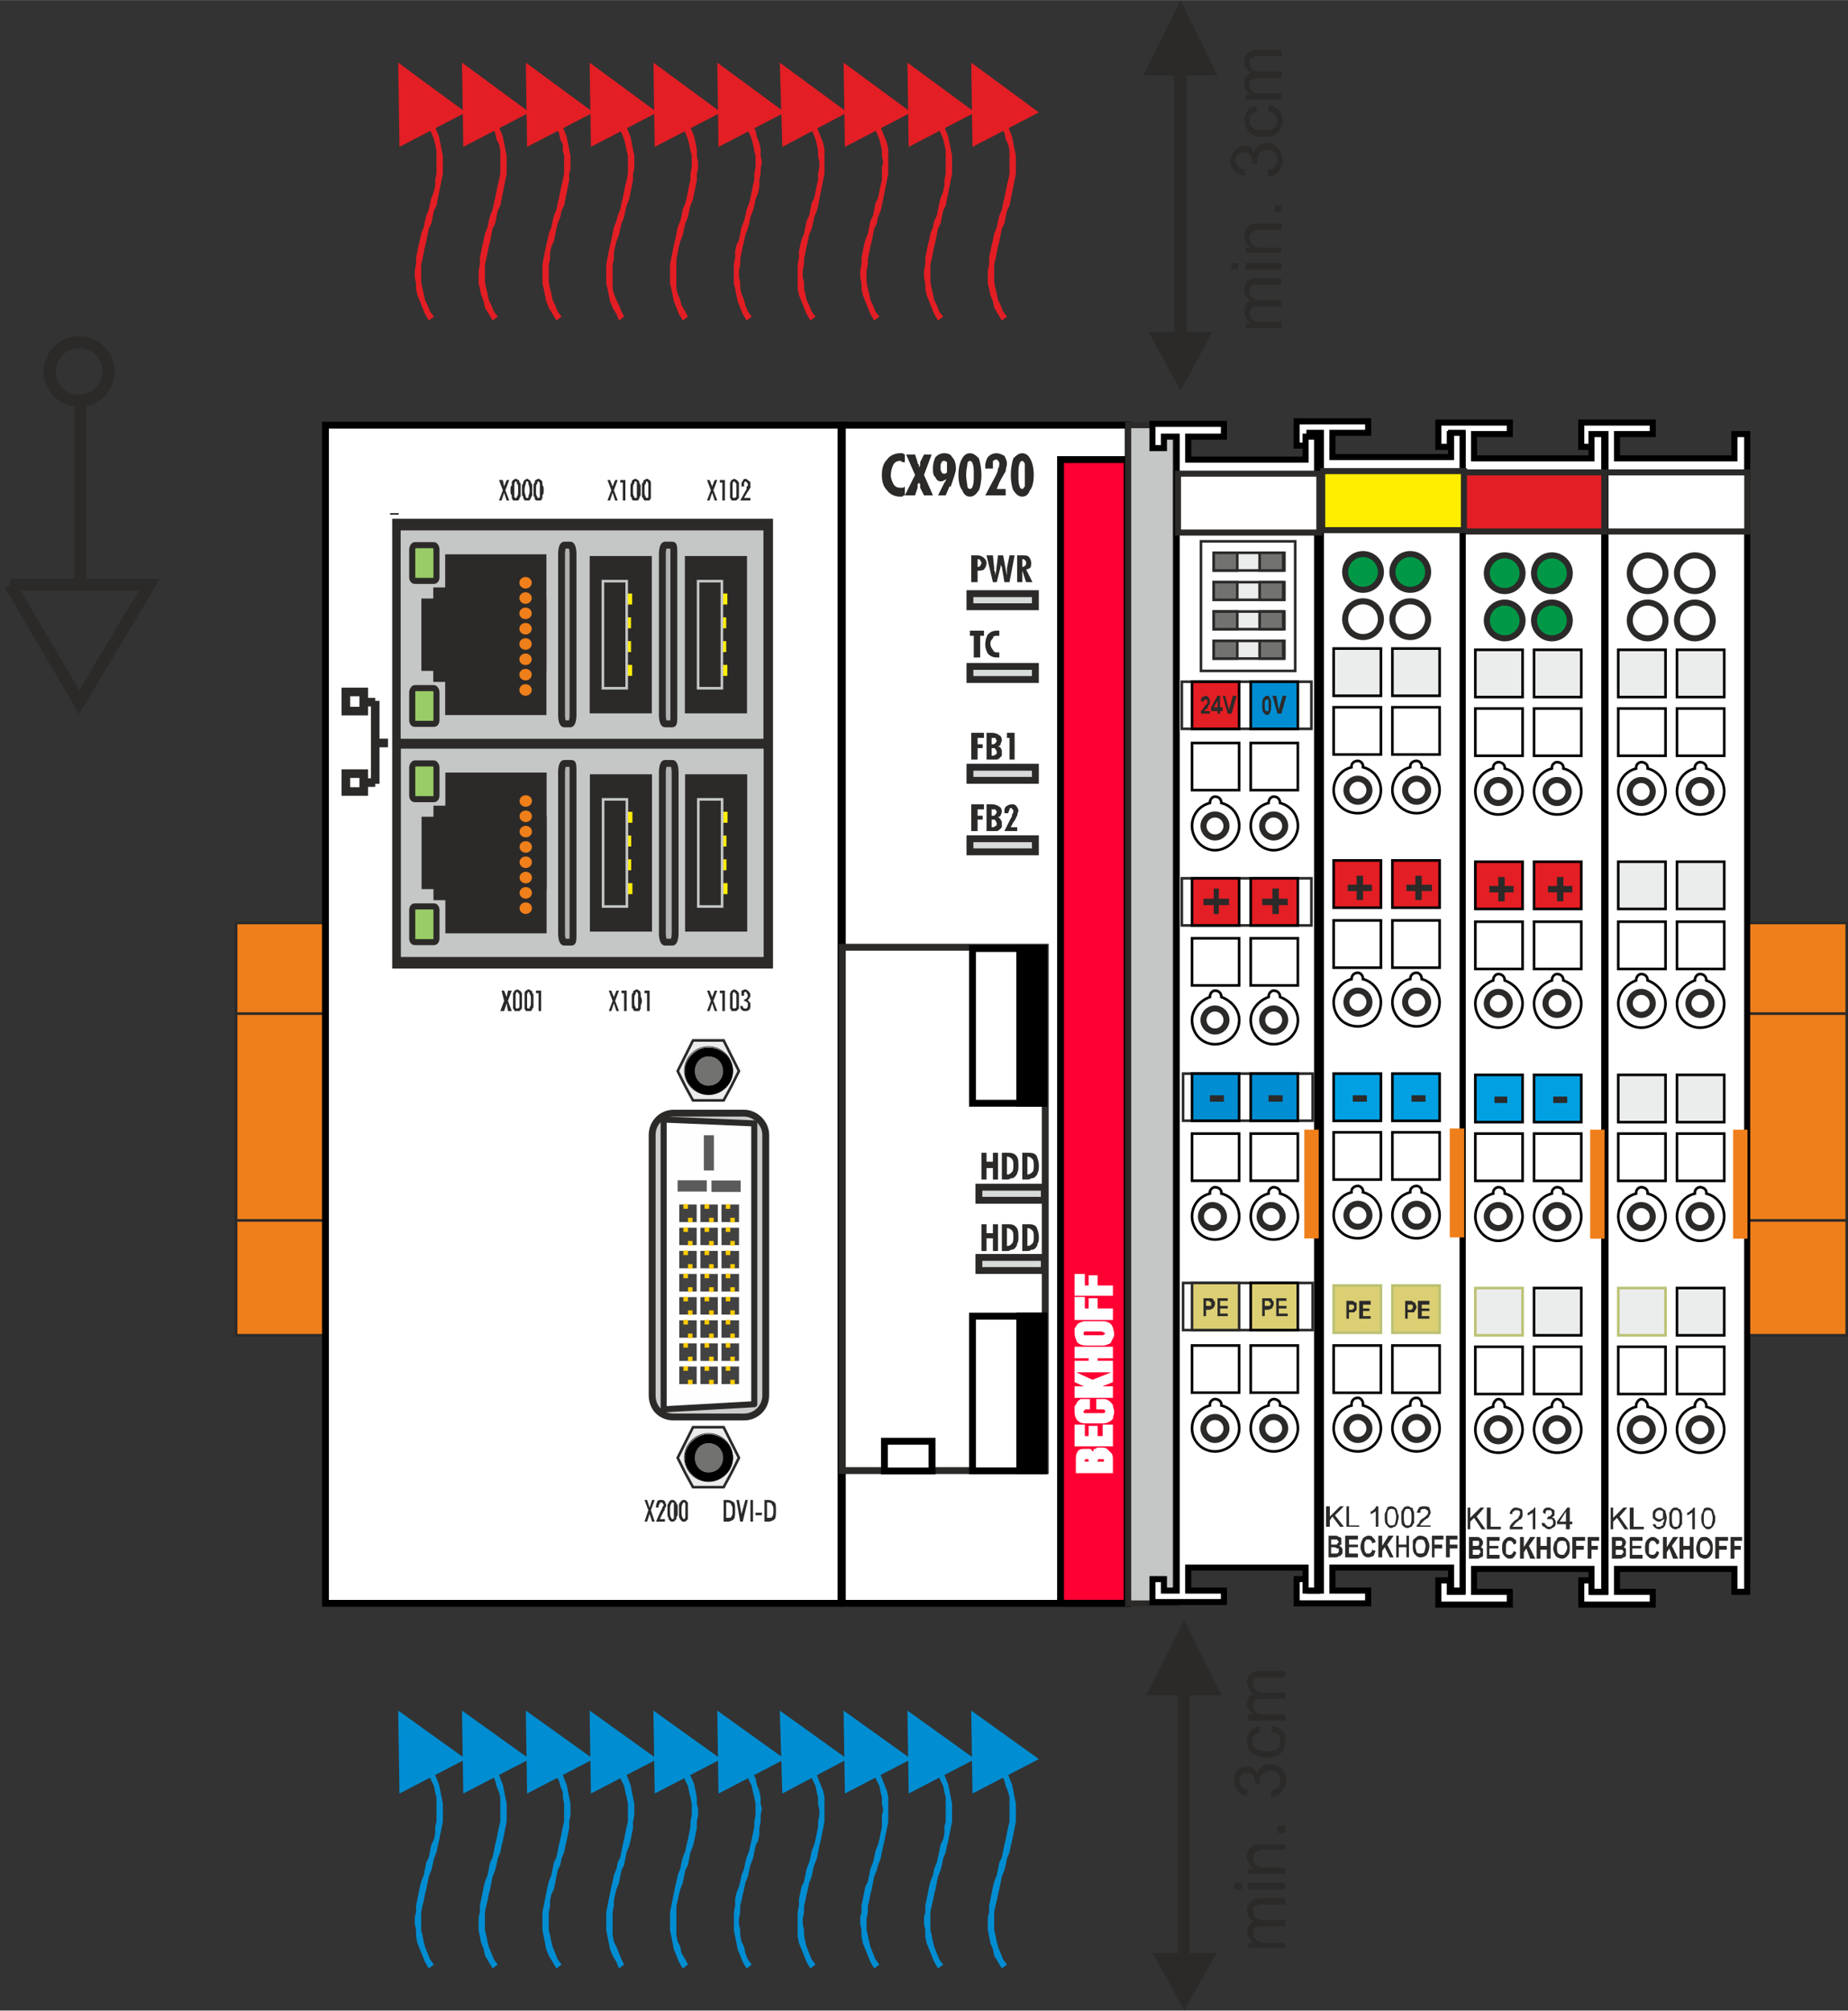 <?xml version="1.0" encoding="UTF-8"?>
<!DOCTYPE svg PUBLIC "-//W3C//DTD SVG 1.1//EN" "http://www.w3.org/Graphics/SVG/1.1/DTD/svg11.dtd">
<!-- Creator: CorelDRAW X6 -->
<svg xmlns="http://www.w3.org/2000/svg" xml:space="preserve" width="53.781mm" height="58.503mm" version="1.1" style="shape-rendering:geometricPrecision; text-rendering:geometricPrecision; image-rendering:optimizeQuality; fill-rule:evenodd; clip-rule:evenodd"
viewBox="0 0 1448 1575"
 xmlns:xlink="http://www.w3.org/1999/xlink">
 <rect x="0" y="0" width="1448" height="1575" fill="#333333" stroke="none"/>
 <defs>
  <style type="text/css">
   <![CDATA[
    .str1 {stroke:#2B2A29;stroke-width:2.052}
    .str11 {stroke:#5B5B5B;stroke-width:2.052}
    .str5 {stroke:#BBC274;stroke-width:2.052}
    .str14 {stroke:#C5C6C6;stroke-width:2.052}
    .str6 {stroke:#EF7F1A;stroke-width:2.052}
    .str10 {stroke:#FEFEFE;stroke-width:2.052}
    .str4 {stroke:black;stroke-width:2.052}
    .str3 {stroke:#2B2A29;stroke-width:4.75}
    .str9 {stroke:#2B2A29;stroke-width:4.75;stroke-linejoin:round}
    .str2 {stroke:black;stroke-width:4.75}
    .str8 {stroke:#2B2A29;stroke-width:5.386}
    .str7 {stroke:black;stroke-width:5.386}
    .str13 {stroke:#2B2A29;stroke-width:6.732}
    .str12 {stroke:black;stroke-width:6.732;stroke-linejoin:bevel}
    .str0 {stroke:#2B2A29;stroke-width:9.501}
    .fil0 {fill:none}
    .fil1 {fill:none;fill-rule:nonzero}
    .fil25 {fill:#008DD2}
    .fil10 {fill:#009846}
    .fil12 {fill:#00A0E3}
    .fil27 {fill:#2B2A29}
    .fil17 {fill:#434242}
    .fil19 {fill:#5B5B5B}
    .fil20 {fill:#727271}
    .fil24 {fill:#C5C6C6}
    .fil22 {fill:#D9DADA}
    .fil14 {fill:#DCCF73}
    .fil11 {fill:#E31E24}
    .fil8 {fill:#EBECEC}
    .fil5 {fill:#EF7F1A}
    .fil18 {fill:#FECC00}
    .fil13 {fill:#FFED00}
    .fil23 {fill:black}
    .fil28 {fill:#99CC66}
    .fil29 {fill:#B2B2B2}
    .fil15 {fill:#CCCCCC}
    .fil21 {fill:#FF0033}
    .fil6 {fill:white}
    .fil7 {fill:#FEFEFE}
    .fil2 {fill:#008DD2;fill-rule:nonzero}
    .fil4 {fill:#2B2A29;fill-rule:nonzero}
    .fil3 {fill:#E31E24;fill-rule:nonzero}
    .fil9 {fill:#EBECEC;fill-rule:nonzero}
    .fil26 {fill:black;fill-rule:nonzero}
    .fil16 {fill:#FEFEFE;fill-rule:nonzero}
   ]]>
  </style>
 </defs>
 <g id="Ebene_x0020_1">
  <g id="_1513239856">
   <line class="fil0 str0" x1="63" y1="313" x2="63" y2= "458" />
   <path class="fil1 str0" d="M8 458l109 0 -55 92 -54 -92zm54 0m27 46m-54 0"/>
   <circle class="fil0 str0" cx="62" cy="291" r="23"/>
  </g>
  <g>
   <path class="fil2" d="M362 1340l53 38 -52 27 -1 -65zm28 199l-4 3 -3 -5 -3 -5 -1 -5 -2 -5 -1 -5 -1 -5 0 -5 0 -5 1 -4 0 -5 1 -5 1 -5 1 -5 1 -4 2 -5 1 -5 1 -5 2 -4 1 -5 1 -5 1 -4 1 -5 1 -5 1 -4 0 -5 0 -4 0 -5 0 -5 -1 -4 -2 -5 -1 -4 -2 -5 4 -2 2 5 2 5 1 5 1 5 1 5 0 4 0 5 0 5 -1 5 -1 5 -1 5 -1 4 -1 5 -2 5 -1 5 -1 4 -2 5 -1 5 -1 5 -1 4 -1 5 -1 4 -1 5 0 5 0 4 0 5 1 4 1 5 1 4 2 5 2 5 3 4z"/>
  </g>
  <g>
   <path class="fil2" d="M312 1340l53 38 -52 27 -1 -65zm28 199l-4 3 -3 -5 -2 -5 -2 -5 -2 -5 -1 -5 0 -5 -1 -5 0 -5 1 -4 0 -5 1 -5 1 -5 1 -5 1 -4 2 -5 1 -5 1 -5 2 -4 1 -5 1 -5 2 -4 1 -5 0 -5 1 -4 0 -5 0 -4 0 -5 0 -5 -1 -4 -1 -5 -2 -4 -2 -5 4 -2 2 5 2 5 1 5 1 5 1 5 0 4 0 5 0 5 -1 5 -1 5 -1 5 -1 4 -1 5 -2 5 -1 5 -1 4 -2 5 -1 5 -1 5 -1 4 -1 5 -1 4 -1 5 0 5 0 4 0 5 1 4 1 5 1 4 2 5 2 5 3 4z"/>
  </g>
  <g>
   <path class="fil2" d="M412 1340l53 38 -52 27 -1 -65zm28 199l-4 3 -3 -5 -3 -5 -2 -5 -1 -5 -1 -5 -1 -5 0 -5 0 -5 0 -4 1 -5 1 -5 1 -5 1 -5 1 -4 2 -5 1 -5 1 -5 2 -4 1 -5 1 -5 1 -4 1 -5 1 -5 1 -4 0 -5 0 -4 0 -5 -1 -5 0 -4 -2 -5 -1 -4 -3 -5 5 -2 2 5 2 5 1 5 1 5 1 5 0 4 0 5 -1 5 0 5 -1 5 -1 5 -1 4 -1 5 -2 5 -1 5 -2 4 -1 5 -1 5 -1 5 -2 4 -1 5 0 4 -1 5 0 5 0 4 0 5 1 4 1 5 1 4 2 5 2 5 3 4z"/>
  </g>
  <g>
   <path class="fil2" d="M462 1340l53 38 -52 27 -1 -65zm27 199l-4 3 -2 -5 -3 -5 -2 -5 -1 -5 -1 -5 -1 -5 0 -5 0 -5 0 -4 1 -5 1 -5 1 -5 1 -5 1 -4 1 -5 2 -5 1 -5 2 -4 1 -5 1 -5 1 -4 1 -5 1 -5 1 -4 0 -5 0 -4 0 -5 -1 -5 -1 -4 -1 -5 -2 -4 -2 -5 5 -2 2 5 2 5 1 5 1 5 1 5 0 4 0 5 -1 5 0 5 -1 5 -1 5 -1 4 -2 5 -1 5 -1 5 -2 4 -1 5 -1 5 -2 5 -1 4 -1 5 0 4 -1 5 0 5 0 4 0 5 0 4 1 5 2 4 2 5 2 5 2 4z"/>
  </g>
  <g>
   <path class="fil2" d="M512 1340l53 38 -52 27 -1 -65zm27 199l-4 3 -3 -5 -2 -5 -2 -5 -1 -5 -1 -5 -1 -5 0 -5 0 -5 0 -4 1 -5 1 -5 1 -5 1 -5 1 -4 1 -5 2 -5 1 -5 1 -4 2 -5 1 -5 1 -4 1 -5 1 -5 0 -4 1 -5 0 -4 0 -5 -1 -5 -1 -4 -1 -5 -2 -4 -2 -5 4 -2 3 5 2 5 1 5 1 5 0 5 1 4 0 5 -1 5 0 5 -1 5 -1 5 -1 4 -2 5 -1 5 -1 5 -2 4 -1 5 -1 5 -2 5 -1 4 -1 5 -1 4 0 5 0 5 0 4 0 5 0 4 1 5 2 4 1 5 3 5 2 4z"/>
  </g>
  <g>
   <path class="fil2" d="M611 1340l53 38 -51 27 -2 -65zm28 199l-4 3 -3 -5 -2 -5 -2 -5 -2 -5 -1 -5 0 -5 0 -5 0 -5 0 -4 1 -5 0 -5 1 -5 1 -5 2 -4 1 -5 1 -5 2 -5 1 -4 1 -5 2 -5 1 -4 1 -5 1 -5 0 -4 1 -5 0 -4 -1 -5 0 -5 -1 -4 -1 -5 -2 -4 -2 -5 4 -2 2 5 2 5 2 5 1 5 0 5 0 4 0 5 0 5 -1 5 -1 5 -1 5 -1 4 -1 5 -1 5 -2 5 -1 4 -1 5 -2 5 -1 5 -1 4 -1 5 -1 4 0 5 -1 5 0 4 1 5 0 4 1 5 1 4 2 5 2 5 3 4z"/>
  </g>
  <g>
   <path class="fil2" d="M562 1340l53 38 -52 27 -1 -65zm27 199l-4 3 -3 -5 -2 -5 -2 -5 -1 -5 -1 -5 -1 -5 0 -5 0 -5 0 -4 1 -5 0 -5 1 -5 2 -5 1 -4 1 -5 2 -5 1 -5 1 -4 2 -5 1 -5 1 -4 1 -5 1 -5 0 -4 1 -5 0 -4 0 -5 -1 -5 -1 -4 -1 -5 -2 -4 -2 -5 4 -2 3 5 1 5 2 5 1 5 0 5 1 4 -1 5 0 5 -1 5 0 5 -1 5 -2 4 -1 5 -1 5 -2 5 -1 4 -1 5 -2 5 -1 5 -1 4 -1 5 -1 4 0 5 -1 5 0 4 1 5 0 4 1 5 2 4 1 5 2 5 3 4z"/>
  </g>
  <g>
   <path class="fil2" d="M661 1340l53 38 -52 27 -1 -65zm28 199l-4 3 -3 -5 -2 -5 -2 -5 -2 -5 -1 -5 0 -5 -1 -5 0 -5 1 -4 0 -5 1 -5 1 -5 1 -5 2 -4 1 -5 1 -5 2 -5 1 -4 1 -5 2 -5 1 -4 1 -5 1 -5 0 -4 0 -5 1 -4 -1 -5 0 -5 -1 -4 -1 -5 -2 -4 -2 -5 4 -2 2 5 2 5 2 5 1 5 0 5 0 4 0 5 0 5 -1 5 -1 5 -1 5 -1 4 -1 5 -1 5 -2 5 -1 4 -2 5 -1 5 -1 5 -1 4 -1 5 -1 4 0 5 -1 5 0 4 0 5 1 4 1 5 1 4 2 5 2 5 3 4z"/>
  </g>
  <g>
   <path class="fil2" d="M711 1340l53 38 -52 27 -1 -65zm28 199l-4 3 -3 -5 -2 -5 -2 -5 -2 -5 -1 -5 0 -5 -1 -5 0 -5 1 -4 0 -5 1 -5 1 -5 1 -5 1 -4 2 -5 1 -5 2 -5 1 -4 1 -5 1 -5 2 -4 1 -5 0 -5 1 -4 0 -5 0 -4 0 -5 0 -5 -1 -4 -1 -5 -2 -4 -2 -5 4 -2 2 5 2 5 1 5 1 5 1 5 0 4 0 5 0 5 -1 5 -1 5 -1 5 -1 4 -1 5 -2 5 -1 5 -1 4 -2 5 -1 5 -1 5 -1 4 -1 5 -1 4 -1 5 0 5 0 4 0 5 1 4 1 5 1 4 2 5 2 5 3 4z"/>
  </g>
  <g>
   <path class="fil2" d="M761 1340l53 38 -52 27 -1 -65zm28 199l-4 3 -3 -5 -3 -5 -1 -5 -2 -5 -1 -5 -1 -5 0 -5 0 -5 1 -4 0 -5 1 -5 1 -5 1 -5 1 -4 2 -5 1 -5 1 -5 2 -4 1 -5 1 -5 1 -4 1 -5 1 -5 1 -4 0 -5 0 -4 0 -5 0 -5 -1 -4 -2 -5 -1 -4 -2 -5 4 -2 2 5 2 5 1 5 1 5 1 5 0 4 0 5 0 5 -1 5 -1 5 -1 5 -1 4 -1 5 -2 5 -1 5 -1 4 -2 5 -1 5 -1 5 -1 4 -1 5 -1 4 -1 5 0 5 0 4 0 5 1 4 1 5 1 4 2 5 2 5 3 4z"/>
  </g>
  <g>
   <path class="fil3" d="M362 49l53 39 -52 27 -1 -66zm28 199l-4 3 -3 -5 -3 -5 -1 -5 -2 -5 -1 -5 -1 -4 0 -5 0 -5 1 -5 0 -5 1 -5 1 -5 1 -4 1 -5 2 -5 1 -5 1 -4 2 -5 1 -5 1 -4 1 -5 1 -5 1 -4 1 -5 0 -5 0 -4 0 -5 0 -4 -1 -5 -2 -4 -1 -5 -2 -4 4 -3 2 5 2 5 1 5 1 5 1 5 0 5 0 5 0 4 -1 5 -1 5 -1 5 -1 5 -1 5 -2 4 -1 5 -1 5 -2 4 -1 5 -1 5 -1 4 -1 5 -1 5 -1 4 0 5 0 5 0 4 1 5 1 4 1 5 2 4 2 5 3 4z"/>
  </g>
  <g>
   <path class="fil3" d="M312 49l53 39 -52 27 -1 -66zm28 199l-4 3 -3 -5 -2 -5 -2 -5 -2 -5 -1 -5 0 -4 -1 -5 0 -5 1 -5 0 -5 1 -5 1 -5 1 -4 1 -5 2 -5 1 -5 1 -4 2 -5 1 -5 1 -4 2 -5 1 -5 0 -4 1 -5 0 -5 0 -4 0 -5 0 -4 -1 -5 -1 -4 -2 -5 -2 -4 4 -3 2 5 2 5 1 5 1 5 1 5 0 5 0 5 0 4 -1 5 -1 5 -1 5 -1 5 -1 5 -2 4 -1 5 -1 5 -2 4 -1 5 -1 5 -1 4 -1 5 -1 5 -1 4 0 5 0 5 0 4 1 5 1 4 1 5 2 4 2 5 3 4z"/>
  </g>
  <g>
   <path class="fil3" d="M412 49l53 39 -52 27 -1 -66zm28 199l-4 3 -3 -5 -3 -5 -2 -5 -1 -5 -1 -5 -1 -4 0 -5 0 -5 0 -5 1 -5 1 -5 1 -5 1 -4 1 -5 2 -5 1 -5 1 -4 2 -5 1 -5 1 -4 1 -5 1 -5 1 -4 1 -5 0 -5 0 -4 0 -5 -1 -4 0 -5 -2 -4 -1 -5 -3 -4 5 -3 2 5 2 5 1 5 1 5 1 5 0 5 0 5 -1 4 0 5 -1 5 -1 5 -1 5 -1 5 -2 4 -1 5 -2 5 -1 4 -1 5 -1 5 -2 4 -1 5 0 5 -1 4 0 5 0 5 0 4 1 5 1 4 1 5 2 4 2 5 3 4z"/>
  </g>
  <g>
   <path class="fil3" d="M462 49l53 39 -52 27 -1 -66zm27 199l-4 3 -2 -5 -3 -5 -2 -5 -1 -5 -1 -5 -1 -4 0 -5 0 -5 0 -5 1 -5 1 -5 1 -5 1 -4 1 -5 1 -5 2 -5 1 -4 2 -5 1 -5 1 -4 1 -5 1 -5 1 -4 1 -5 0 -5 0 -4 0 -5 -1 -4 -1 -5 -1 -4 -2 -5 -2 -4 5 -3 2 5 2 5 1 5 1 5 1 5 0 5 0 5 -1 4 0 5 -1 5 -1 5 -1 5 -2 5 -1 4 -1 5 -2 5 -1 4 -1 5 -2 5 -1 4 -1 5 0 5 -1 4 0 5 0 5 0 4 0 5 1 4 2 5 2 4 2 5 2 4z"/>
  </g>
  <g>
   <path class="fil3" d="M512 49l53 39 -52 27 -1 -66zm27 199l-4 3 -3 -5 -2 -5 -2 -5 -1 -5 -1 -5 -1 -4 0 -5 0 -5 0 -5 1 -5 1 -5 1 -5 1 -4 1 -5 1 -5 2 -5 1 -4 1 -5 2 -5 1 -4 1 -5 1 -5 1 -4 0 -5 1 -5 0 -4 0 -5 -1 -4 -1 -5 -1 -4 -2 -5 -2 -4 4 -3 3 5 2 5 1 5 1 5 0 5 1 5 0 5 -1 4 0 5 -1 5 -1 5 -1 5 -2 5 -1 4 -1 5 -2 5 -1 4 -1 5 -2 5 -1 4 -1 5 -1 5 0 4 0 5 0 5 0 4 0 5 1 4 2 5 1 4 3 5 2 4z"/>
  </g>
  <g>
   <path class="fil3" d="M611 49l53 39 -51 27 -2 -66zm28 199l-4 3 -3 -5 -2 -5 -2 -5 -2 -5 -1 -5 0 -4 0 -5 0 -5 0 -5 1 -5 0 -5 1 -5 1 -4 2 -5 1 -5 1 -5 2 -4 1 -5 1 -5 2 -4 1 -5 1 -5 1 -4 0 -5 1 -5 0 -4 -1 -5 0 -4 -1 -5 -1 -4 -2 -5 -2 -4 4 -3 2 5 2 5 2 5 1 5 0 5 0 5 0 5 0 4 -1 5 -1 5 -1 5 -1 5 -1 5 -1 4 -2 5 -1 5 -1 4 -2 5 -1 5 -1 4 -1 5 -1 5 0 4 -1 5 0 5 1 4 0 5 1 4 1 5 2 4 2 5 3 4z"/>
  </g>
  <g>
   <path class="fil3" d="M562 49l53 39 -52 27 -1 -66zm27 199l-4 3 -3 -5 -2 -5 -2 -5 -1 -5 -1 -5 -1 -4 0 -5 0 -5 0 -5 1 -5 0 -5 1 -5 2 -4 1 -5 1 -5 2 -5 1 -4 1 -5 2 -5 1 -4 1 -5 1 -5 1 -4 0 -5 1 -5 0 -4 0 -5 -1 -4 -1 -5 -1 -4 -2 -5 -2 -4 4 -3 3 5 1 5 2 5 1 5 0 5 1 5 -1 5 0 4 -1 5 0 5 -1 5 -2 5 -1 5 -1 4 -2 5 -1 5 -1 4 -2 5 -1 5 -1 4 -1 5 -1 5 0 4 -1 5 0 5 1 4 0 5 1 4 2 5 1 4 2 5 3 4z"/>
  </g>
  <g>
   <path class="fil3" d="M661 49l53 39 -52 27 -1 -66zm28 199l-4 3 -3 -5 -2 -5 -2 -5 -2 -5 -1 -5 0 -4 -1 -5 0 -5 1 -5 0 -5 1 -5 1 -5 1 -4 2 -5 1 -5 1 -5 2 -4 1 -5 1 -5 2 -4 1 -5 1 -5 1 -4 0 -5 0 -5 1 -4 -1 -5 0 -4 -1 -5 -1 -4 -2 -5 -2 -4 4 -3 2 5 2 5 2 5 1 5 0 5 0 5 0 5 0 4 -1 5 -1 5 -1 5 -1 5 -1 5 -1 4 -2 5 -1 5 -2 4 -1 5 -1 5 -1 4 -1 5 -1 5 0 4 -1 5 0 5 0 4 1 5 1 4 1 5 2 4 2 5 3 4z"/>
  </g>
  <g>
   <path class="fil3" d="M711 49l53 39 -52 27 -1 -66zm28 199l-4 3 -3 -5 -2 -5 -2 -5 -2 -5 -1 -5 0 -4 -1 -5 0 -5 1 -5 0 -5 1 -5 1 -5 1 -4 1 -5 2 -5 1 -5 2 -4 1 -5 1 -5 1 -4 2 -5 1 -5 0 -4 1 -5 0 -5 0 -4 0 -5 0 -4 -1 -5 -1 -4 -2 -5 -2 -4 4 -3 2 5 2 5 1 5 1 5 1 5 0 5 0 5 0 4 -1 5 -1 5 -1 5 -1 5 -1 5 -2 4 -1 5 -1 5 -2 4 -1 5 -1 5 -1 4 -1 5 -1 5 -1 4 0 5 0 5 0 4 1 5 1 4 1 5 2 4 2 5 3 4z"/>
  </g>
  <g>
   <path class="fil3" d="M761 49l53 39 -52 27 -1 -66zm28 199l-4 3 -3 -5 -3 -5 -1 -5 -2 -5 -1 -5 -1 -4 0 -5 0 -5 1 -5 0 -5 1 -5 1 -5 1 -4 1 -5 2 -5 1 -5 1 -4 2 -5 1 -5 1 -4 1 -5 1 -5 1 -4 1 -5 0 -5 0 -4 0 -5 0 -4 -1 -5 -2 -4 -1 -5 -2 -4 4 -3 2 5 2 5 1 5 1 5 1 5 0 5 0 5 0 4 -1 5 -1 5 -1 5 -1 5 -1 5 -2 4 -1 5 -1 5 -2 4 -1 5 -1 5 -1 4 -1 5 -1 5 -1 4 0 5 0 5 0 4 1 5 1 4 1 5 2 4 2 5 3 4z"/>
  </g>
  <g>
   <path class="fil4" d="M925 0l29 59 -58 0 29 -59zm-5 264l0 -208 10 0 0 208 -10 0zm30 -4l-25 46 -25 -46 50 0z"/>
  </g>
  <path class="fil4" d="M1004 257l-28 0 0 -4 4 0c-2,-1 -3,-3 -4,-4 -1,-2 -1,-3 -1,-5 0,-2 0,-4 1,-5 1,-2 2,-3 4,-3 -3,-3 -5,-5 -5,-9 0,-3 1,-5 2,-7 2,-1 4,-2 8,-2l19 0 0 5 -18 0c-2,0 -3,0 -4,0 -1,1 -2,1 -2,2 -1,1 -1,2 -1,3 0,2 1,4 2,5 2,1 4,2 7,2l16 0 0 5 -18 0c-2,0 -4,0 -5,1 -1,1 -2,2 -2,4 0,1 1,3 1,4 1,1 2,2 3,2 2,1 4,1 6,1l15 0 0 5z"/>
  <path id="1" class="fil4" d="M970 211l-5 0 0 -5 5 0 0 5zm34 0l-28 0 0 -5 28 0 0 5z"/>
  <path id="2" class="fil4" d="M1004 198l-28 0 0 -4 4 0c-3,-2 -5,-5 -5,-9 0,-2 0,-3 1,-5 1,-1 1,-2 2,-3 1,-1 3,-1 4,-2 1,0 2,0 5,0l17 0 0 5 -17 0c-2,0 -4,0 -5,1 -1,0 -1,1 -2,2 -1,1 -1,2 -1,3 0,2 1,4 2,5 1,2 4,3 8,3l15 0 0 4z"/>
  <polygon id="3" class="fil4" points="1004,166 999,166 999,161 1004,161 "/>
  <path id="4" class="fil4" d="M994 138l-1 -5c3,0 5,-1 6,-3 1,-1 2,-3 2,-4 0,-3 -1,-5 -2,-6 -2,-2 -4,-3 -6,-3 -3,0 -4,1 -6,3 -1,1 -2,3 -2,5 0,1 0,2 0,4l-4 -1c0,0 0,-1 0,-1 0,-2 0,-4 -1,-5 -1,-2 -3,-3 -5,-3 -2,0 -4,1 -5,2 -1,1 -2,3 -2,5 0,2 1,3 2,4 1,2 3,2 6,3l-1 5c-3,-1 -6,-2 -8,-4 -2,-3 -3,-5 -3,-8 0,-2 1,-4 2,-6 1,-2 2,-3 4,-4 1,-1 3,-2 5,-2 1,0 3,1 4,1 2,1 3,3 4,5 0,-3 1,-5 3,-6 2,-1 4,-2 7,-2 3,0 6,1 8,4 3,2 4,6 4,10 0,3 -1,6 -3,8 -2,3 -5,4 -8,4z"/>
  <path id="5" class="fil4" d="M994 87l0 -5c4,1 6,2 8,4 2,3 3,5 3,8 0,4 -1,7 -4,10 -2,2 -6,3 -11,3 -3,0 -6,0 -8,-1 -2,-1 -4,-3 -5,-5 -1,-2 -2,-4 -2,-7 0,-3 1,-5 2,-7 2,-2 4,-4 7,-4l1 5c-2,0 -4,1 -5,2 -1,1 -1,3 -1,4 0,3 1,5 3,6 1,2 4,2 8,2 4,0 7,0 8,-2 2,-1 3,-3 3,-6 0,-1 -1,-3 -2,-4 -1,-2 -3,-2 -5,-3z"/>
  <path id="6" class="fil4" d="M1004 78l-28 0 0 -4 4 0c-2,-1 -3,-2 -4,-4 -1,-1 -1,-3 -1,-5 0,-2 0,-4 1,-5 1,-1 2,-2 4,-3 -3,-2 -5,-5 -5,-9 0,-3 1,-5 2,-6 2,-2 4,-3 8,-3l19 0 0 5 -18 0c-2,0 -3,0 -4,1 -1,0 -2,1 -2,1 -1,1 -1,2 -1,3 0,2 1,4 2,5 2,2 4,2 7,2l16 0 0 5 -18 0c-2,0 -4,1 -5,1 -1,1 -2,3 -2,4 0,2 1,3 1,4 1,1 2,2 3,3 2,0 4,0 6,0l15 0 0 5z"/>
  <g>
   <path class="fil4" d="M928 1269l29 59 -59 0 30 -59zm-5 265l0 -209 9 0 0 209 -9 0zm30 -4l-25 45 -25 -45 50 0z"/>
  </g>
  <path class="fil4" d="M1007 1526l-29 0 0 -4 4 0c-1,-1 -2,-2 -3,-4 -1,-1 -2,-3 -2,-5 0,-2 1,-4 2,-5 1,-1 2,-2 3,-3 -3,-2 -5,-5 -5,-9 0,-3 1,-5 3,-6 1,-2 4,-3 7,-3l20 0 0 5 -18 0c-2,0 -4,0 -4,1 -1,0 -2,1 -3,1 0,1 0,2 0,3 0,2 0,4 2,5 1,2 3,2 6,2l17 0 0 5 -19 0c-2,0 -4,1 -5,2 -1,0 -1,2 -1,3 0,2 0,3 1,4 0,1 2,2 3,3 1,0 3,1 6,1l15 0 0 4z"/>
  <path id="1" class="fil4" d="M973 1480l-6 0 0 -5 6 0 0 5zm34 0l-29 0 0 -5 29 0 0 5z"/>
  <path id="2" class="fil4" d="M1007 1468l-29 0 0 -4 4 0c-3,-3 -5,-6 -5,-10 0,-1 1,-3 1,-4 1,-2 2,-3 3,-4 1,0 2,-1 3,-1 1,0 3,0 5,0l18 0 0 4 -18 0c-2,0 -3,1 -4,1 -1,0 -2,1 -2,2 -1,1 -1,2 -1,3 0,3 0,4 2,6 1,1 3,2 7,2l16 0 0 5z"/>
  <polygon id="3" class="fil4" points="1007,1436 1001,1436 1001,1430 1007,1430 "/>
  <path id="4" class="fil4" d="M996 1408l0 -5c2,-1 4,-2 6,-3 1,-1 1,-3 1,-5 0,-2 0,-4 -2,-6 -2,-1 -3,-2 -6,-2 -2,0 -4,1 -5,2 -2,1 -3,3 -3,6 0,1 1,2 1,3l-4 -1c0,0 0,0 0,0 0,-2 -1,-4 -2,-6 -1,-2 -3,-2 -5,-2 -2,0 -3,0 -4,1 -1,2 -2,3 -2,5 0,2 1,4 2,5 1,1 3,2 5,2l-1 5c-3,0 -6,-2 -7,-4 -2,-2 -3,-5 -3,-8 0,-2 0,-4 1,-6 1,-2 3,-3 4,-4 2,-1 3,-1 5,-1 2,0 4,0 5,1 1,1 2,2 3,4 1,-2 2,-4 4,-5 1,-2 4,-2 6,-2 4,0 6,1 9,3 2,3 4,6 4,10 0,4 -2,6 -4,9 -2,2 -4,3 -8,4z"/>
  <path id="5" class="fil4" d="M996 1357l1 -5c3,0 6,2 8,4 2,2 2,5 2,8 0,4 -1,7 -3,9 -3,3 -7,4 -11,4 -4,0 -6,-1 -9,-2 -2,-1 -4,-2 -5,-4 -1,-2 -2,-5 -2,-7 0,-3 1,-6 3,-8 1,-2 4,-3 7,-4l0 5c-2,1 -3,1 -4,2 -1,2 -2,3 -2,5 0,2 1,4 3,6 2,1 5,2 8,2 4,0 7,-1 9,-2 2,-2 2,-4 2,-6 0,-2 0,-4 -1,-5 -1,-1 -3,-2 -6,-2z"/>
  <path id="6" class="fil4" d="M1007 1348l-29 0 0 -5 4 0c-1,-1 -2,-2 -3,-3 -1,-2 -2,-3 -2,-5 0,-2 1,-4 2,-6 1,-1 2,-2 3,-2 -3,-3 -5,-6 -5,-9 0,-3 1,-5 3,-7 1,-1 4,-2 7,-2l20 0 0 5 -18 0c-2,0 -4,0 -4,0 -1,0 -2,1 -3,2 0,1 0,2 0,3 0,2 0,3 2,5 1,1 3,2 6,2l17 0 0 5 -19 0c-2,0 -4,0 -5,1 -1,1 -1,2 -1,4 0,1 0,2 1,4 0,1 2,2 3,2 1,1 3,1 6,1l15 0 0 5z"/>
  <g>
   <rect class="fil5 str1" x="185" y="723" width="1262" height="323"/>
   <rect class="fil5 str1" x="185" y="794" width="1262" height="162"/>
  </g>
  <g>
   <path class="fil6 str2" d="M1258 359l0 -19 -10 0 0 10 -9 0 0 -19 19 0 9 0 28 0 0 9 -28 0 0 19 92 0 0 -19 10 0 0 19c0,288 0,578 0,870l0 18 -10 0 0 -18 -92 0 0 18 28 0 0 10 -37 0 -19 0 0 -19 9 0 0 9 10 0 0 -18c0,-292 0,-582 0,-870z"/>
   <g>
    <circle class="fil7 str3" cx="1291" cy="486" r="14"/>
    <circle class="fil7 str3" cx="1291" cy="449" r="14"/>
    <circle class="fil7 str3" cx="1328" cy="486" r="14"/>
    <circle class="fil7 str3" cx="1328" cy="449" r="14"/>
   </g>
   <rect class="fil6 str4" x="1314" y="555" width="37.02" height="37.02"/>
   <path class="fil0 str4" d="M1337 602c8,2 14,9 14,18 0,10 -8,18 -19,18 -10,0 -18,-8 -18,-18 0,-9 6,-16 14,-18 0,0 0,0 0,-1 0,-2 2,-4 4,-4 3,0 5,2 5,4 0,1 0,1 0,1z"/>
   <g>
    <rect class="fil6 str4" x="1268" y="555" width="37.02" height="37.02"/>
    <path class="fil0 str4" d="M1291 602c8,2 14,9 14,18 0,10 -9,18 -19,18 -10,0 -18,-8 -18,-18 0,-9 6,-16 14,-18 0,0 0,0 0,-1 0,-2 2,-4 4,-4 3,0 5,2 5,4 0,1 0,1 0,1z"/>
   </g>
   <g>
    <g>
     <rect class="fil6 str4" x="1314" y="1055" width="37.02" height="37.02"/>
     <path class="fil0 str4" d="M1337 1102c8,2 14,9 14,18 0,10 -8,18 -19,18 -10,0 -18,-8 -18,-18 0,-9 6,-16 14,-18 0,-1 0,-1 0,-1 0,-2 2,-5 4,-5 3,0 5,3 5,5 0,0 0,0 0,1z"/>
    </g>
    <g>
     <rect class="fil6 str4" x="1268" y="1055" width="37.02" height="37.02"/>
     <path class="fil0 str4" d="M1291 1102c8,2 14,9 14,18 0,10 -9,18 -19,18 -10,0 -18,-8 -18,-18 0,-9 6,-16 14,-18 0,-1 0,-1 0,-1 0,-2 2,-5 4,-5 3,0 5,3 5,5 0,0 0,0 0,1z"/>
    </g>
   </g>
   <g>
    <g>
     <rect class="fil6 str4" x="1314" y="888" width="37.02" height="37.02"/>
     <path class="fil0 str4" d="M1337 935c8,2 14,9 14,18 0,10 -8,19 -19,19 -10,0 -18,-9 -18,-19 0,-9 6,-16 14,-18 0,0 0,0 0,-1 0,-2 2,-4 4,-4 3,0 5,2 5,4 0,1 0,1 0,1z"/>
    </g>
    <g>
     <rect class="fil6 str4" x="1268" y="888" width="37.02" height="37.02"/>
     <path class="fil0 str4" d="M1291 935c8,2 14,9 14,18 0,10 -9,19 -19,19 -10,0 -18,-9 -18,-19 0,-9 6,-16 14,-18 0,0 0,0 0,-1 0,-2 2,-4 4,-4 3,0 5,2 5,4 0,1 0,1 0,1z"/>
    </g>
   </g>
   <g>
    <g>
     <rect class="fil6 str4" x="1314" y="722" width="37.02" height="37.02"/>
     <path class="fil0 str4" d="M1337 768c8,3 14,10 14,18 0,11 -8,19 -19,19 -10,0 -18,-8 -18,-19 0,-8 6,-15 14,-18 0,0 0,0 0,0 0,-3 2,-5 4,-5 3,0 5,2 5,5 0,0 0,0 0,0z"/>
    </g>
    <g>
     <rect class="fil6 str4" x="1268" y="722" width="37.02" height="37.02"/>
     <path class="fil0 str4" d="M1291 768c8,3 14,10 14,18 0,11 -9,19 -19,19 -10,0 -18,-8 -18,-19 0,-8 6,-15 14,-18 0,0 0,0 0,0 0,-3 2,-5 4,-5 3,0 5,2 5,5 0,0 0,0 0,0z"/>
    </g>
   </g>
   <rect class="fil6 str3" x="1258" y="370" width="111.06" height="46.275"/>
   <g>
    <circle class="fil6 str3" cx="1286" cy="1120" r="9"/>
    <circle class="fil6 str3" cx="1332" cy="1120" r="9"/>
   </g>
   <g>
    <circle class="fil6 str3" cx="1286" cy="953" r="9"/>
    <circle class="fil6 str3" cx="1332" cy="953" r="9"/>
   </g>
   <g>
    <circle class="fil6 str3" cx="1286" cy="786" r="9"/>
    <circle class="fil6 str3" cx="1332" cy="786" r="9"/>
   </g>
   <g>
    <circle class="fil6 str3" cx="1286" cy="620" r="9"/>
    <circle class="fil6 str3" cx="1332" cy="620" r="9"/>
   </g>
   <rect class="fil8 str4" x="1314" y="509" width="37.02" height="37.02"/>
   <rect class="fil8 str4" x="1268" y="509" width="37.02" height="37.02"/>
   <rect class="fil8 str4" x="1314" y="675" width="37.02" height="37.02"/>
   <rect class="fil8 str4" x="1268" y="675" width="37.02" height="37.02"/>
   <rect class="fil8 str4" x="1314" y="842" width="37.02" height="37.02"/>
   <rect class="fil8 str4" x="1268" y="842" width="37.02" height="37.02"/>
   <rect class="fil8 str4" x="1314" y="1009" width="37.02" height="37.02"/>
   <rect class="fil8 str5" x="1268" y="1009" width="37.02" height="37.02"/>
   <path class="fil9" d="M1282 532l0 3 -7 0c0,-1 0,-2 0,-3 1,-1 2,-2 3,-3 1,-1 1,-2 2,-3 0,0 0,-1 0,-1 0,-1 0,-1 0,-2 -1,0 -1,0 -1,0 -1,0 -2,1 -2,2l-2 0c0,-2 0,-3 1,-3 1,-1 2,-1 3,-1 1,0 2,0 2,1 1,1 1,1 1,2 0,1 0,2 0,2 0,1 0,1 -1,2 0,0 -1,1 -1,2 -1,1 -1,1 -2,1 0,1 0,1 0,1l4 0z"/>
   <path id="1" class="fil9" d="M1288 535l0 -3 -5 0 0 -3 5 -8 2 0 0 8 2 0 0 3 -2 0 0 3 -2 0zm0 -6l0 -4 -3 4 3 0z"/>
   <polygon id="2" class="fil9" points="1296,535 1292,521 1295,521 1297,531 1300,521 1303,521 1299,535 "/>
   <path class="fil9" d="M1327 521c1,0 2,0 2,1 1,1 1,3 1,6 0,2 0,4 -1,5 0,1 -1,2 -2,2 -1,0 -2,-1 -3,-2 -1,-1 -1,-3 -1,-5 0,-3 0,-5 1,-6 1,-1 2,-1 3,-1zm0 2c-1,0 -1,0 -1,1 -1,0 -1,2 -1,4 0,2 0,3 1,4 0,0 0,1 1,1 0,0 0,-1 1,-1 0,-1 0,-2 0,-4 0,-2 0,-4 0,-4 -1,-1 -1,-1 -1,-1z"/>
   <polygon id="1" class="fil9" points="1335,535 1331,521 1334,521 1337,531 1339,521 1342,521 1338,535 "/>
   <path class="fil9" d="M1277 1034l0 -14 4 0c1,0 2,0 3,1 0,0 1,0 1,1 1,1 1,2 1,3 0,1 0,2 -1,2 0,1 0,1 -1,2 -1,0 -2,0 -3,0l-1 0 0 5 -3 0zm3 -11l0 4 1 0c1,0 1,0 2,0 0,-1 0,-1 0,-1 1,0 1,-1 1,-1 0,-1 0,-1 -1,-1 0,-1 0,-1 0,-1 -1,0 -1,0 -2,0l-1 0z"/>
   <polygon id="1" class="fil9" points="1288,1034 1288,1020 1296,1020 1296,1023 1290,1023 1290,1026 1296,1026 1296,1028 1290,1028 1290,1032 1297,1032 1297,1034 "/>
   <polygon class="fil9" points="1285,704 1285,696 1278,696 1278,691 1285,691 1285,684 1290,684 1290,691 1297,691 1297,696 1290,696 1290,704 "/>
   <polygon class="fil9" points="1283,864 1283,859 1293,859 1293,864 "/>
   <path class="fil9" d="M1323 1034l0 -14 4 0c2,0 3,0 3,1 1,0 1,0 2,1 0,1 0,2 0,3 0,1 0,2 0,2 -1,1 -1,1 -2,2 0,0 -1,0 -3,0l-1 0 0 5 -3 0zm3 -11l0 4 1 0c1,0 2,0 2,0 0,-1 0,-1 1,-1 0,0 0,-1 0,-1 0,-1 0,-1 0,-1 -1,-1 -1,-1 -1,-1 0,0 -1,0 -2,0l-1 0z"/>
   <polygon id="1" class="fil9" points="1334,1034 1334,1020 1343,1020 1343,1023 1336,1023 1336,1026 1342,1026 1342,1028 1336,1028 1336,1032 1343,1032 1343,1034 "/>
   <polygon class="fil9" points="1329,864 1329,859 1340,859 1340,864 "/>
   <polygon class="fil9" points="1333,704 1333,696 1326,696 1326,691 1333,691 1333,684 1338,684 1338,691 1345,691 1345,696 1338,696 1338,704 "/>
   <rect class="fil5 str6" x="1359" y="886" width="9.253" height="83.294"/>
   <path class="fil4" d="M1263 1204l6 0c1,0 2,0 3,1 0,0 1,0 1,1 1,1 1,2 1,2 0,1 0,2 -1,3 0,0 0,1 -1,1 1,0 1,1 2,1 0,1 0,2 0,3 0,1 0,2 0,3 -1,1 -2,1 -2,1 -1,1 -2,1 -4,1l-5 0 0 -17zm3 3l0 4 2 0c1,0 1,0 2,0 0,0 1,-1 1,-1 0,0 0,-1 0,-1 0,-1 0,-1 0,-1 0,-1 -1,-1 -1,-1 0,0 -1,0 -2,0l-2 0zm0 7l0 4 2 0c2,0 2,0 3,0 0,0 0,-1 0,-1 1,0 1,-1 1,-1 0,-1 0,-1 -1,-2 0,0 0,0 -1,0 0,0 -1,0 -2,0l-2 0z"/>
   <polygon id="1" class="fil4" points="1277,1221 1277,1204 1287,1204 1287,1207 1279,1207 1279,1211 1286,1211 1286,1213 1279,1213 1279,1218 1287,1218 1287,1221 "/>
   <path id="2" class="fil4" d="M1298 1215l2 1c0,1 -1,3 -2,4 -1,1 -2,1 -3,1 -2,0 -3,-1 -4,-2 -2,-2 -2,-4 -2,-6 0,-3 0,-5 2,-7 1,-1 2,-2 4,-2 2,0 3,1 4,2 1,0 1,1 1,3l-2 1c0,-1 -1,-2 -1,-2 -1,-1 -1,-1 -2,-1 -1,0 -2,0 -2,1 -1,1 -1,2 -1,4 0,2 0,4 0,5 1,1 2,1 3,1 1,0 1,0 2,-1 0,0 1,-1 1,-2z"/>
   <polygon id="3" class="fil4" points="1303,1221 1303,1204 1306,1204 1306,1212 1311,1204 1315,1204 1310,1211 1315,1221 1311,1221 1308,1213 1306,1216 1306,1221 "/>
   <polygon id="4" class="fil4" points="1316,1221 1316,1204 1319,1204 1319,1211 1324,1211 1324,1204 1327,1204 1327,1221 1324,1221 1324,1214 1319,1214 1319,1221 "/>
   <path id="5" class="fil4" d="M1329 1213c0,-2 1,-4 1,-5 1,-1 1,-2 2,-3 1,-1 2,-1 4,-1 2,0 3,1 4,2 2,2 2,4 2,6 0,3 0,5 -2,7 -1,1 -2,2 -4,2 -2,0 -4,-1 -5,-2 -1,-2 -2,-4 -2,-6zm3 -1c0,2 0,4 1,5 1,1 2,1 3,1 1,0 2,0 2,-1 1,-1 2,-3 2,-5 0,-1 -1,-3 -2,-4 0,-1 -1,-1 -2,-1 -1,0 -2,0 -3,1 -1,1 -1,3 -1,4z"/>
   <polygon id="6" class="fil4" points="1344,1221 1344,1204 1354,1204 1354,1207 1347,1207 1347,1211 1353,1211 1353,1214 1347,1214 1347,1221 "/>
   <polygon id="7" class="fil4" points="1356,1221 1356,1204 1365,1204 1365,1207 1359,1207 1359,1211 1364,1211 1364,1214 1359,1214 1359,1221 "/>
   <polygon class="fil4" points="1262,1198 1262,1181 1264,1181 1264,1189 1272,1181 1275,1181 1269,1188 1276,1198 1273,1198 1267,1189 1264,1192 1264,1198 "/>
   <polygon id="1" class="fil4" points="1277,1198 1277,1181 1280,1181 1280,1196 1288,1196 1288,1198 "/>
   <path id="2" class="fil4" d="M1295 1194l2 0c0,0 1,1 1,2 1,0 1,0 2,0 0,0 1,0 1,0 1,-1 1,-1 2,-1 0,-1 0,-2 0,-2 1,-1 1,-2 1,-3 0,0 0,0 0,0 -1,0 -1,1 -2,1 -1,1 -1,1 -2,1 -2,0 -3,-1 -4,-2 -1,0 -1,-2 -1,-3 0,-2 0,-3 1,-4 1,-1 3,-2 4,-2 1,0 2,0 3,1 1,1 2,1 2,2 0,1 1,3 1,5 0,2 -1,4 -1,5 0,1 -1,2 -2,3 -1,0 -2,1 -3,1 -1,0 -3,-1 -3,-1 -1,-1 -2,-2 -2,-3zm8 -8c0,-1 0,-2 0,-2 -1,-1 -2,-1 -3,-1 -1,0 -1,0 -2,1 -1,1 -1,2 -1,3 0,1 0,2 1,2 1,1 1,1 2,1 1,0 2,0 3,-1 0,0 0,-1 0,-3z"/>
   <path id="3" class="fil4" d="M1308 1189c0,-1 0,-3 0,-4 1,-1 1,-2 2,-3 1,-1 2,-1 3,-1 1,0 2,0 2,1 1,0 1,0 2,1 0,1 1,2 1,3 0,1 0,2 0,3 0,2 0,4 0,5 -1,1 -1,2 -2,3 -1,0 -2,1 -3,1 -2,0 -3,-1 -4,-2 -1,-1 -1,-3 -1,-7zm2 0c0,3 0,5 1,6 0,1 1,1 2,1 1,0 2,0 2,-1 1,-1 1,-3 1,-6 0,-2 0,-4 -1,-5 0,-1 -1,-1 -2,-1 -1,0 -2,0 -2,1 -1,1 -1,3 -1,5z"/>
   <path id="4" class="fil4" d="M1328 1198l-2 0 0 -13c-1,0 -1,1 -2,1 -1,1 -2,1 -2,1l0 -2c1,0 2,-1 3,-2 1,0 1,-1 2,-2l1 0 0 17z"/>
   <path id="5" class="fil4" d="M1333 1189c0,-1 0,-3 1,-4 0,-1 1,-2 1,-3 1,-1 2,-1 3,-1 1,0 2,0 3,1 0,0 1,0 1,1 1,1 1,2 1,3 1,1 1,2 1,3 0,2 0,4 -1,5 0,1 -1,2 -2,3 0,0 -1,1 -3,1 -1,0 -2,-1 -3,-2 -1,-1 -2,-3 -2,-7zm2 0c0,3 0,5 1,6 1,1 1,1 2,1 1,0 2,0 3,-1 0,-1 1,-3 1,-6 0,-2 -1,-4 -1,-5 -1,-1 -2,-1 -3,-1 -1,0 -1,0 -2,1 -1,1 -1,3 -1,5z"/>
  </g>
  <g>
   <path class="fil6 str2" d="M1146 359l0 -19 -10 0 0 10 -9 0 0 -19 19 0 9 0 28 0 0 9 -28 0 0 19 92 0 0 -19 10 0 0 19c0,288 0,578 0,870l0 18 -10 0 0 -18 -92 0 0 18 28 0 0 10 -37 0 -19 0 0 -19 9 0 0 9 10 0 0 -18c0,-292 0,-582 0,-870z"/>
   <g>
    <circle class="fil10 str3" cx="1179" cy="486" r="14"/>
    <circle class="fil10 str3" cx="1179" cy="449" r="14"/>
    <circle class="fil10 str3" cx="1216" cy="486" r="14"/>
    <circle class="fil10 str3" cx="1216" cy="449" r="14"/>
   </g>
   <rect class="fil6 str4" x="1202" y="555" width="37.02" height="37.02"/>
   <path class="fil0 str4" d="M1225 602c8,2 14,9 14,18 0,10 -8,18 -19,18 -10,0 -18,-8 -18,-18 0,-9 6,-16 14,-18 0,0 0,0 0,-1 0,-2 2,-4 4,-4 3,0 5,2 5,4 0,1 0,1 0,1z"/>
   <g>
    <rect class="fil6 str4" x="1156" y="555" width="37.02" height="37.02"/>
    <path class="fil0 str4" d="M1179 602c8,2 14,9 14,18 0,10 -9,18 -19,18 -10,0 -18,-8 -18,-18 0,-9 6,-16 14,-18 0,0 0,0 0,-1 0,-2 2,-4 4,-4 3,0 5,2 5,4 0,1 0,1 0,1z"/>
   </g>
   <g>
    <g>
     <rect class="fil6 str4" x="1202" y="1055" width="37.02" height="37.02"/>
     <path class="fil0 str4" d="M1225 1102c8,2 14,9 14,18 0,10 -8,18 -19,18 -10,0 -18,-8 -18,-18 0,-9 6,-16 14,-18 0,-1 0,-1 0,-1 0,-2 2,-5 4,-5 3,0 5,3 5,5 0,0 0,0 0,1z"/>
    </g>
    <g>
     <rect class="fil6 str4" x="1156" y="1055" width="37.02" height="37.02"/>
     <path class="fil0 str4" d="M1179 1102c8,2 14,9 14,18 0,10 -9,18 -19,18 -10,0 -18,-8 -18,-18 0,-9 6,-16 14,-18 0,-1 0,-1 0,-1 0,-2 2,-5 4,-5 3,0 5,3 5,5 0,0 0,0 0,1z"/>
    </g>
   </g>
   <g>
    <g>
     <rect class="fil6 str4" x="1202" y="888" width="37.02" height="37.02"/>
     <path class="fil0 str4" d="M1225 935c8,2 14,9 14,18 0,10 -8,19 -19,19 -10,0 -18,-9 -18,-19 0,-9 6,-16 14,-18 0,0 0,0 0,-1 0,-2 2,-4 4,-4 3,0 5,2 5,4 0,1 0,1 0,1z"/>
    </g>
    <g>
     <rect class="fil6 str4" x="1156" y="888" width="37.02" height="37.02"/>
     <path class="fil0 str4" d="M1179 935c8,2 14,9 14,18 0,10 -9,19 -19,19 -10,0 -18,-9 -18,-19 0,-9 6,-16 14,-18 0,0 0,0 0,-1 0,-2 2,-4 4,-4 3,0 5,2 5,4 0,1 0,1 0,1z"/>
    </g>
   </g>
   <g>
    <g>
     <rect class="fil6 str4" x="1202" y="722" width="37.02" height="37.02"/>
     <path class="fil0 str4" d="M1225 768c8,3 14,10 14,18 0,11 -8,19 -19,19 -10,0 -18,-8 -18,-19 0,-8 6,-15 14,-18 0,0 0,0 0,0 0,-3 2,-5 4,-5 3,0 5,2 5,5 0,0 0,0 0,0z"/>
    </g>
    <g>
     <rect class="fil6 str4" x="1156" y="722" width="37.02" height="37.02"/>
     <path class="fil0 str4" d="M1179 768c8,3 14,10 14,18 0,11 -9,19 -19,19 -10,0 -18,-8 -18,-19 0,-8 6,-15 14,-18 0,0 0,0 0,0 0,-3 2,-5 4,-5 3,0 5,2 5,5 0,0 0,0 0,0z"/>
    </g>
   </g>
   <rect class="fil11 str3" x="1146" y="370" width="111.06" height="46.275"/>
   <g>
    <circle class="fil6 str3" cx="1174" cy="1120" r="9"/>
    <circle class="fil6 str3" cx="1220" cy="1120" r="9"/>
   </g>
   <g>
    <circle class="fil6 str3" cx="1174" cy="953" r="9"/>
    <circle class="fil6 str3" cx="1220" cy="953" r="9"/>
   </g>
   <g>
    <circle class="fil6 str3" cx="1174" cy="786" r="9"/>
    <circle class="fil6 str3" cx="1220" cy="786" r="9"/>
   </g>
   <g>
    <circle class="fil6 str3" cx="1174" cy="620" r="9"/>
    <circle class="fil6 str3" cx="1220" cy="620" r="9"/>
   </g>
   <rect class="fil8 str4" x="1202" y="509" width="37.02" height="37.02"/>
   <rect class="fil8 str4" x="1156" y="509" width="37.02" height="37.02"/>
   <rect class="fil11 str4" x="1202" y="675" width="37.02" height="37.02"/>
   <rect class="fil11 str4" x="1156" y="675" width="37.02" height="37.02"/>
   <rect class="fil12 str4" x="1202" y="842" width="37.02" height="37.02"/>
   <rect class="fil12 str4" x="1156" y="842" width="37.02" height="37.02"/>
   <rect class="fil8 str4" x="1202" y="1009" width="37.02" height="37.02"/>
   <rect class="fil8 str5" x="1156" y="1009" width="37.02" height="37.02"/>
   <path class="fil9" d="M1170 532l0 3 -7 0c0,-1 0,-2 0,-3 1,-1 2,-2 3,-3 1,-1 1,-2 2,-3 0,0 0,-1 0,-1 0,-1 0,-1 0,-2 -1,0 -1,0 -1,0 -1,0 -2,1 -2,2l-2 0c0,-2 0,-3 1,-3 1,-1 2,-1 3,-1 1,0 2,0 2,1 1,1 1,1 1,2 0,1 0,2 0,2 0,1 0,1 -1,2 0,0 -1,1 -1,2 -1,1 -1,1 -2,1 0,1 0,1 0,1l4 0z"/>
   <path id="1" class="fil9" d="M1176 535l0 -3 -5 0 0 -3 5 -8 2 0 0 8 2 0 0 3 -2 0 0 3 -2 0zm0 -6l0 -4 -3 4 3 0z"/>
   <polygon id="2" class="fil9" points="1184,535 1180,521 1183,521 1185,531 1188,521 1191,521 1187,535 "/>
   <path class="fil9" d="M1215 521c1,0 2,0 2,1 1,1 1,3 1,6 0,2 0,4 -1,5 0,1 -1,2 -2,2 -1,0 -2,-1 -3,-2 -1,-1 -1,-3 -1,-5 0,-3 0,-5 1,-6 1,-1 2,-1 3,-1zm0 2c-1,0 -1,0 -1,1 -1,0 -1,2 -1,4 0,2 0,3 1,4 0,0 0,1 1,1 0,0 1,-1 1,-1 0,-1 0,-2 0,-4 0,-2 0,-4 0,-4 0,-1 -1,-1 -1,-1z"/>
   <polygon id="1" class="fil9" points="1223,535 1219,521 1222,521 1225,531 1227,521 1230,521 1226,535 "/>
   <path class="fil9" d="M1165 1034l0 -14 4 0c1,0 2,0 3,1 0,0 1,0 1,1 1,1 1,2 1,3 0,1 0,2 -1,2 0,1 0,1 -1,2 -1,0 -2,0 -3,0l-1 0 0 5 -3 0zm3 -11l0 4 1 0c1,0 1,0 2,0 0,-1 0,-1 0,-1 1,0 1,-1 1,-1 0,-1 0,-1 -1,-1 0,-1 0,-1 0,-1 -1,0 -1,0 -2,0l-1 0z"/>
   <polygon id="1" class="fil9" points="1176,1034 1176,1020 1184,1020 1184,1023 1178,1023 1178,1026 1184,1026 1184,1028 1178,1028 1178,1032 1185,1032 1185,1034 "/>
   <polygon class="fil4" points="1171,864 1171,859 1181,859 1181,864 "/>
   <path class="fil9" d="M1211 1034l0 -14 4 0c2,0 3,0 3,1 1,0 1,0 2,1 0,1 0,2 0,3 0,1 0,2 0,2 -1,1 -1,1 -2,2 0,0 -1,0 -3,0l-1 0 0 5 -3 0zm3 -11l0 4 1 0c1,0 2,0 2,0 0,-1 0,-1 1,-1 0,0 0,-1 0,-1 0,-1 0,-1 0,-1 -1,-1 -1,-1 -1,-1 0,0 -1,0 -2,0l-1 0z"/>
   <polygon id="1" class="fil9" points="1222,1034 1222,1020 1231,1020 1231,1023 1225,1023 1225,1026 1230,1026 1230,1028 1225,1028 1225,1032 1231,1032 1231,1034 "/>
   <polygon class="fil4" points="1217,864 1217,859 1228,859 1228,864 "/>
   <rect class="fil5 str6" x="1247" y="886" width="9.253" height="83.294"/>
   <path class="fil4" d="M1151 1204l6 0c1,0 2,0 3,1 0,0 1,0 1,1 1,1 1,2 1,2 0,1 0,2 -1,3 0,0 0,1 -1,1 1,0 1,1 2,1 0,1 0,2 0,3 0,1 0,2 0,3 -1,1 -2,1 -2,1 -1,1 -2,1 -4,1l-5 0 0 -17zm3 3l0 4 2 0c1,0 1,0 2,0 0,0 1,-1 1,-1 0,0 0,-1 0,-1 0,-1 0,-1 0,-1 0,-1 -1,-1 -1,-1 0,0 -1,0 -2,0l-2 0zm0 7l0 4 2 0c2,0 2,0 3,0 0,0 0,-1 0,-1 1,0 1,-1 1,-1 0,-1 0,-1 -1,-2 0,0 0,0 -1,0 0,0 -1,0 -2,0l-2 0z"/>
   <polygon id="1" class="fil4" points="1165,1221 1165,1204 1175,1204 1175,1207 1167,1207 1167,1211 1174,1211 1174,1213 1167,1213 1167,1218 1175,1218 1175,1221 "/>
   <path id="2" class="fil4" d="M1186 1215l2 1c0,1 -1,3 -2,4 -1,1 -2,1 -3,1 -2,0 -3,-1 -4,-2 -2,-2 -2,-4 -2,-6 0,-3 0,-5 2,-7 1,-1 2,-2 4,-2 2,0 3,1 4,2 1,0 1,1 1,3l-2 1c0,-1 -1,-2 -1,-2 -1,-1 -1,-1 -2,-1 -1,0 -2,0 -2,1 -1,1 -1,2 -1,4 0,2 0,4 0,5 1,1 2,1 3,1 1,0 1,0 2,-1 0,0 1,-1 1,-2z"/>
   <polygon id="3" class="fil4" points="1191,1221 1191,1204 1194,1204 1194,1212 1199,1204 1203,1204 1198,1211 1203,1221 1199,1221 1196,1213 1194,1216 1194,1221 "/>
   <polygon id="4" class="fil4" points="1204,1221 1204,1204 1207,1204 1207,1211 1212,1211 1212,1204 1215,1204 1215,1221 1212,1221 1212,1214 1207,1214 1207,1221 "/>
   <path id="5" class="fil4" d="M1217 1213c0,-2 1,-4 1,-5 1,-1 2,-2 2,-3 1,-1 2,-1 4,-1 2,0 3,1 4,2 2,2 2,4 2,6 0,3 0,5 -2,7 -1,1 -2,2 -4,2 -2,0 -4,-1 -5,-2 -1,-2 -2,-4 -2,-6zm3 -1c0,2 0,4 1,5 1,1 2,1 3,1 1,0 2,0 2,-1 1,-1 2,-3 2,-5 0,-1 -1,-3 -1,-4 -1,-1 -2,-1 -3,-1 -1,0 -2,0 -3,1 -1,1 -1,3 -1,4z"/>
   <polygon id="6" class="fil4" points="1232,1221 1232,1204 1242,1204 1242,1207 1235,1207 1235,1211 1241,1211 1241,1214 1235,1214 1235,1221 "/>
   <polygon id="7" class="fil4" points="1244,1221 1244,1204 1253,1204 1253,1207 1247,1207 1247,1211 1252,1211 1252,1214 1247,1214 1247,1221 "/>
   <polygon class="fil4" points="1150,1198 1150,1181 1152,1181 1152,1189 1160,1181 1163,1181 1157,1188 1164,1198 1161,1198 1155,1189 1152,1192 1152,1198 "/>
   <polygon id="1" class="fil4" points="1165,1198 1165,1181 1168,1181 1168,1196 1176,1196 1176,1198 "/>
   <path id="2" class="fil4" d="M1193 1196l0 2 -10 0c0,-1 0,-1 0,-2 0,-1 1,-1 1,-2 1,-1 2,-2 3,-3 2,-1 3,-2 3,-3 1,-1 1,-2 1,-2 0,-1 0,-2 0,-2 -1,-1 -2,-1 -3,-1 -1,0 -1,0 -2,1 -1,0 -1,1 -1,2l-2 0c0,-2 1,-3 2,-4 1,-1 2,-1 3,-1 2,0 3,1 4,1 1,1 1,2 1,4 0,0 0,1 0,2 0,0 -1,1 -1,2 -1,0 -2,1 -3,2 -2,1 -2,2 -3,3 0,0 0,0 -1,1l8 0z"/>
   <path id="3" class="fil4" d="M1203 1198l-2 0 0 -13c0,0 -1,1 -2,1 -1,1 -1,1 -2,1l0 -2c1,0 2,-1 3,-2 1,0 2,-1 2,-2l1 0 0 17z"/>
   <path id="4" class="fil4" d="M1208 1193l2 0c1,1 1,2 2,2 0,1 1,1 2,1 1,0 1,0 2,-1 1,-1 1,-1 1,-2 0,-1 0,-2 -1,-3 -1,0 -1,0 -2,0 -1,0 -1,0 -2,0l1 -2c0,0 0,0 0,0 1,0 2,0 2,-1 1,0 1,-1 1,-2 0,0 0,-1 -1,-2 0,0 -1,0 -1,0 -1,0 -2,0 -2,0 -1,1 -1,2 -1,3l-2 -1c0,-1 0,-2 1,-3 1,-1 2,-1 3,-1 1,0 2,0 3,1 1,0 1,1 2,1 0,1 0,2 0,2 0,1 0,2 0,2 -1,1 -1,1 -2,2 1,0 2,0 2,1 1,1 1,2 1,3 0,1 0,2 -1,3 -2,1 -3,2 -4,2 -2,0 -3,-1 -4,-2 -1,0 -2,-1 -2,-3z"/>
   <path id="5" class="fil4" d="M1227 1198l0 -4 -7 0 0 -2 8 -11 2 0 0 11 2 0 0 2 -2 0 0 4 -3 0zm0 -6l0 -8 -5 8 5 0z"/>
   <polygon class="fil4" points="1174,706 1174,699 1167,699 1167,694 1174,694 1174,687 1179,687 1179,694 1186,694 1186,699 1179,699 1179,706 "/>
   <polygon class="fil4" points="1220,706 1220,699 1213,699 1213,694 1220,694 1220,687 1225,687 1225,694 1232,694 1232,699 1225,699 1225,706 "/>
  </g>
  <g>
   <path class="fil6 str2" d="M1035 358l0 -19 -9 0 0 10 -10 0 0 -19 19 0 9 0 28 0 0 9 -28 0 0 19 93 0 0 -19 9 0 0 19c0,288 0,578 0,870l0 18 -9 0 0 -18 -93 0 0 18 28 0 0 10 -37 0 -19 0 0 -19 10 0 0 9 9 0 0 -18c0,-292 0,-582 0,-870z"/>
   <circle class="fil7 str3" cx="1068" cy="485" r="14"/>
   <circle class="fil10 str3" cx="1068" cy="448" r="14"/>
   <circle class="fil7 str3" cx="1105" cy="485" r="14"/>
   <circle class="fil10 str3" cx="1105" cy="448" r="14"/>
   <rect class="fil6 str4" x="1091" y="554" width="37.02" height="37.02"/>
   <path class="fil0 str4" d="M1114 601c8,2 14,9 14,18 0,10 -8,18 -18,18 -10,0 -19,-8 -19,-18 0,-9 6,-16 14,-18 0,0 0,-1 0,-1 0,-2 2,-4 5,-4 2,0 4,2 4,4 0,0 0,1 0,1z"/>
   <g>
    <rect class="fil6 str4" x="1045" y="554" width="37.02" height="37.02"/>
    <path class="fil0 str4" d="M1068 601c8,2 14,9 14,18 0,10 -8,18 -18,18 -11,0 -19,-8 -19,-18 0,-9 6,-16 14,-18 0,0 0,-1 0,-1 0,-2 2,-4 5,-4 2,0 4,2 4,4 0,0 0,1 0,1z"/>
   </g>
   <g>
    <g>
     <rect class="fil6 str4" x="1091" y="1054" width="37.02" height="37.02"/>
     <path class="fil0 str4" d="M1114 1101c8,2 14,9 14,18 0,10 -8,18 -18,18 -10,0 -19,-8 -19,-18 0,-9 6,-16 14,-18 0,-1 0,-1 0,-1 0,-3 2,-5 5,-5 2,0 4,2 4,5 0,0 0,0 0,1z"/>
    </g>
    <g>
     <rect class="fil6 str4" x="1045" y="1054" width="37.02" height="37.02"/>
     <path class="fil0 str4" d="M1068 1101c8,2 14,9 14,18 0,10 -8,18 -18,18 -11,0 -19,-8 -19,-18 0,-9 6,-16 14,-18 0,-1 0,-1 0,-1 0,-3 2,-5 5,-5 2,0 4,2 4,5 0,0 0,0 0,1z"/>
    </g>
   </g>
   <g>
    <g>
     <rect class="fil6 str4" x="1091" y="887" width="37.02" height="37.02"/>
     <path class="fil0 str4" d="M1114 934c8,2 14,9 14,18 0,10 -8,18 -18,18 -10,0 -19,-8 -19,-18 0,-9 6,-16 14,-18 0,0 0,0 0,-1 0,-2 2,-4 5,-4 2,0 4,2 4,4 0,1 0,1 0,1z"/>
    </g>
    <g>
     <rect class="fil6 str4" x="1045" y="887" width="37.02" height="37.02"/>
     <path class="fil0 str4" d="M1068 934c8,2 14,9 14,18 0,10 -8,18 -18,18 -11,0 -19,-8 -19,-18 0,-9 6,-16 14,-18 0,0 0,0 0,-1 0,-2 2,-4 5,-4 2,0 4,2 4,4 0,1 0,1 0,1z"/>
    </g>
   </g>
   <g>
    <g>
     <rect class="fil6 str4" x="1091" y="721" width="37.02" height="37.02"/>
     <path class="fil0 str4" d="M1114 767c8,2 14,10 14,18 0,11 -8,19 -18,19 -10,0 -19,-8 -19,-19 0,-8 6,-16 14,-18 0,0 0,0 0,0 0,-3 2,-5 5,-5 2,0 4,2 4,5 0,0 0,0 0,0z"/>
    </g>
    <g>
     <rect class="fil6 str4" x="1045" y="721" width="37.02" height="37.02"/>
     <path class="fil0 str4" d="M1068 767c8,2 14,10 14,18 0,11 -8,19 -18,19 -11,0 -19,-8 -19,-19 0,-8 6,-16 14,-18 0,0 0,0 0,0 0,-3 2,-5 5,-5 2,0 4,2 4,5 0,0 0,0 0,0z"/>
    </g>
   </g>
   <rect class="fil13 str3" x="1036" y="369" width="111.06" height="46.275"/>
   <g>
    <circle class="fil6 str3" cx="1064" cy="1119" r="9"/>
    <circle class="fil6 str3" cx="1110" cy="1119" r="9"/>
   </g>
   <g>
    <circle class="fil6 str3" cx="1064" cy="952" r="9"/>
    <circle class="fil6 str3" cx="1110" cy="952" r="9"/>
   </g>
   <g>
    <circle class="fil6 str3" cx="1064" cy="785" r="9"/>
    <circle class="fil6 str3" cx="1110" cy="785" r="9"/>
   </g>
   <g>
    <circle class="fil6 str3" cx="1064" cy="619" r="9"/>
    <circle class="fil6 str3" cx="1110" cy="619" r="9"/>
   </g>
   <rect class="fil8 str4" x="1091" y="508" width="37.02" height="37.02"/>
   <rect class="fil8 str4" x="1045" y="508" width="37.02" height="37.02"/>
   <rect class="fil11 str4" x="1091" y="674" width="37.02" height="37.02"/>
   <rect class="fil11 str4" x="1045" y="674" width="37.02" height="37.02"/>
   <rect class="fil12 str4" x="1091" y="841" width="37.02" height="37.02"/>
   <rect class="fil12 str4" x="1045" y="841" width="37.02" height="37.02"/>
   <rect class="fil14 str5" x="1045" y="1007" width="37.02" height="37.02"/>
   <path class="fil9" d="M1060 531l0 3 -8 0c0,-1 0,-2 1,-3 0,-1 1,-2 2,-3 1,-2 2,-2 2,-3 0,0 0,-1 0,-1 0,-1 0,-1 0,-2 0,0 -1,0 -1,0 -1,0 -2,1 -2,2l-2 0c0,-2 1,-3 1,-3 1,-1 2,-1 3,-1 1,0 2,0 3,1 0,1 1,1 1,2 0,1 0,2 -1,2 0,1 0,1 0,2 -1,0 -1,1 -2,2 -1,1 -1,1 -1,1 0,1 -1,1 -1,1l5 0z"/>
   <path id="1" class="fil9" d="M1065 534l0 -3 -4 0 0 -3 5 -8 2 0 0 8 1 0 0 3 -1 0 0 3 -3 0zm0 -6l0 -4 -2 4 2 0z"/>
   <polygon id="2" class="fil9" points="1073,534 1069,520 1072,520 1075,530 1078,520 1080,520 1076,534 "/>
   <path class="fil9" d="M1104 520c1,0 2,0 3,1 0,1 1,3 1,6 0,2 -1,4 -1,5 -1,1 -2,2 -3,2 -1,0 -2,-1 -3,-2 0,-1 -1,-3 -1,-5 0,-3 1,-5 1,-6 1,-1 2,-1 3,-1zm0 2c0,0 -1,0 -1,1 0,0 0,2 0,4 0,2 0,3 0,4 0,0 1,1 1,1 0,0 1,-1 1,-1 0,-1 0,-2 0,-4 0,-2 0,-4 0,-4 0,-1 -1,-1 -1,-1z"/>
   <polygon id="1" class="fil9" points="1113,534 1109,520 1111,520 1114,530 1117,520 1119,520 1115,534 "/>
   <path class="fil4" d="M1055 1033l0 -14 3 0c2,0 3,0 3,1 1,0 1,0 2,1 0,1 0,2 0,3 0,1 0,2 0,2 -1,1 -1,1 -2,2 0,0 -1,0 -3,0l-1 0 0 5 -2 0zm2 -11l0 4 1 0c1,0 2,0 2,0 0,-1 0,-1 1,-1 0,0 0,-1 0,-1 0,-1 0,-1 0,-1 -1,-1 -1,-1 -1,-1 0,0 -1,0 -2,0l-1 0z"/>
   <polygon id="1" class="fil4" points="1065,1033 1065,1019 1074,1019 1074,1022 1068,1022 1068,1025 1073,1025 1073,1027 1068,1027 1068,1031 1074,1031 1074,1033 "/>
   <polygon class="fil4" points="1060,863 1060,858 1071,858 1071,863 "/>
   <polygon class="fil4" points="1106,863 1106,858 1117,858 1117,863 "/>
   <polygon class="fil4" points="1063,705 1063,698 1056,698 1056,693 1063,693 1063,686 1068,686 1068,693 1075,693 1075,698 1068,698 1068,705 "/>
   <rect class="fil5 str6" x="1137" y="885" width="9.253" height="83.294"/>
   <path class="fil4" d="M1041 1203l5 0c1,0 2,0 3,1 1,0 1,0 2,1 0,1 0,2 0,2 0,1 0,2 0,3 -1,0 -1,1 -2,1 1,0 2,1 2,1 1,1 1,2 1,3 0,1 0,2 -1,3 -1,1 -1,1 -2,1 -1,1 -2,1 -4,1l-4 0 0 -17zm2 3l0 4 2 0c1,0 2,0 2,0 1,0 1,-1 1,-1 0,0 1,-1 1,-1 0,-1 -1,-1 -1,-1 0,-1 0,-1 -1,-1 0,0 -1,0 -2,0l-2 0zm0 6l0 5 3 0c1,0 2,0 2,0 0,0 0,-1 1,-1 0,0 0,-1 0,-1 0,-1 0,-1 0,-2 -1,0 -1,0 -1,0 -1,0 -1,-1 -3,-1l-2 0z"/>
   <polygon id="1" class="fil4" points="1054,1220 1054,1203 1064,1203 1064,1206 1057,1206 1057,1210 1064,1210 1064,1212 1057,1212 1057,1217 1064,1217 1064,1220 "/>
   <path id="2" class="fil4" d="M1075 1214l3 1c-1,1 -1,3 -2,4 -1,0 -2,1 -4,1 -2,0 -3,-1 -4,-2 -1,-2 -2,-4 -2,-6 0,-3 1,-5 2,-7 1,-1 3,-2 4,-2 2,0 3,0 4,2 1,0 1,1 2,3l-3 1c0,-1 0,-2 -1,-2 0,-1 -1,-1 -2,-1 -1,0 -2,0 -2,1 -1,1 -1,2 -1,4 0,2 0,4 1,5 0,1 1,1 2,1 1,0 2,0 2,-1 1,0 1,-1 1,-2z"/>
   <polygon id="3" class="fil4" points="1080,1220 1080,1203 1083,1203 1083,1211 1088,1203 1092,1203 1087,1210 1092,1220 1089,1220 1085,1212 1083,1215 1083,1220 "/>
   <polygon id="4" class="fil4" points="1094,1220 1094,1203 1096,1203 1096,1210 1102,1210 1102,1203 1104,1203 1104,1220 1102,1220 1102,1212 1096,1212 1096,1220 "/>
   <path id="5" class="fil4" d="M1107 1212c0,-2 0,-4 0,-5 1,-2 2,-2 3,-3 1,-1 2,-1 3,-1 2,0 4,1 5,2 1,2 2,4 2,6 0,3 -1,5 -2,7 -1,1 -3,2 -5,2 -2,0 -3,-1 -4,-2 -2,-2 -2,-4 -2,-6zm2 -1c0,2 1,4 1,5 1,1 2,1 3,1 1,0 2,0 3,-1 0,-1 1,-3 1,-5 0,-2 -1,-3 -1,-4 -1,-1 -2,-1 -3,-1 -1,0 -2,0 -3,1 0,1 -1,2 -1,4z"/>
   <polygon id="6" class="fil4" points="1122,1220 1122,1203 1131,1203 1131,1206 1124,1206 1124,1210 1130,1210 1130,1213 1124,1213 1124,1220 "/>
   <polygon id="7" class="fil4" points="1133,1220 1133,1203 1142,1203 1142,1206 1136,1206 1136,1210 1142,1210 1142,1213 1136,1213 1136,1220 "/>
   <polygon class="fil4" points="1039,1196 1039,1180 1042,1180 1042,1188 1050,1180 1053,1180 1046,1187 1053,1196 1050,1196 1044,1188 1042,1191 1042,1196 "/>
   <polygon id="1" class="fil4" points="1055,1196 1055,1180 1057,1180 1057,1195 1065,1195 1065,1196 "/>
   <path id="2" class="fil4" d="M1080 1196l-2 0 0 -12c-1,0 -1,1 -2,1 -1,1 -2,1 -2,1l0 -2c1,0 2,-1 3,-2 1,-1 1,-1 1,-2l2 0 0 16z"/>
   <path id="3" class="fil4" d="M1085 1188c0,-2 0,-3 1,-4 0,-1 1,-2 1,-3 1,-1 2,-1 3,-1 1,0 2,0 3,1 0,0 1,0 1,1 1,1 1,2 1,3 0,0 1,2 1,3 0,2 -1,4 -1,5 0,1 -1,2 -2,3 -1,0 -2,1 -3,1 -1,0 -3,-1 -3,-2 -2,-1 -2,-4 -2,-7zm2 0c0,3 0,5 1,6 1,1 1,1 2,1 1,0 2,0 3,-1 0,-1 1,-3 1,-6 0,-2 -1,-4 -1,-5 -1,-1 -2,-1 -3,-1 -1,0 -1,0 -2,1 -1,1 -1,3 -1,5z"/>
   <path id="4" class="fil4" d="M1098 1188c0,-2 0,-3 0,-4 1,-1 1,-2 2,-3 1,-1 2,-1 3,-1 1,0 2,0 2,1 1,0 2,0 2,1 0,1 1,2 1,3 0,0 0,2 0,3 0,2 0,4 0,5 -1,1 -1,2 -2,3 -1,0 -2,1 -3,1 -2,0 -3,-1 -4,-2 -1,-1 -1,-4 -1,-7zm2 0c0,3 0,5 1,6 0,1 1,1 2,1 1,0 2,0 2,-1 1,-1 1,-3 1,-6 0,-2 0,-4 -1,-5 0,-1 -1,-1 -2,-1 -1,0 -2,0 -2,1 -1,1 -1,3 -1,5z"/>
   <path id="5" class="fil4" d="M1121 1195l0 1 -11 0c0,0 0,0 0,-1 1,-1 1,-1 2,-2 0,-1 1,-2 2,-3 2,-1 3,-2 4,-3 1,-1 1,-2 1,-2 0,-1 0,-2 -1,-2 -1,-1 -1,-1 -2,-1 -1,0 -2,0 -3,1 0,0 0,1 0,2l-3 0c1,-2 1,-3 2,-4 1,-1 2,-1 4,-1 1,0 3,0 4,1 0,1 1,2 1,4 0,0 0,1 -1,2 0,0 0,1 -1,2 0,0 -2,1 -3,2 -1,1 -2,2 -2,2 -1,1 -1,1 -1,2l8 0z"/>
   <polygon class="fil4" points="1109,705 1109,698 1102,698 1102,693 1109,693 1109,686 1114,686 1114,693 1122,693 1122,698 1114,698 1114,705 "/>
   <path class="fil4" d="M1101 1033l0 -14 4 0c1,0 2,0 2,1 1,0 1,0 2,1 0,1 1,2 1,3 0,1 -1,2 -1,2 0,1 -1,1 -1,2 -1,0 -2,0 -3,0l-2 0 0 5 -2 0zm2 -11l0 4 1 0c1,0 2,0 2,0 0,-1 1,-1 1,-1 0,0 0,-1 0,-1 0,-1 0,-1 0,-1 0,-1 -1,-1 -1,-1 0,0 -1,0 -2,0l-1 0z"/>
   <polygon id="1" class="fil4" points="1111,1033 1111,1019 1120,1019 1120,1022 1114,1022 1114,1025 1120,1025 1120,1027 1114,1027 1114,1031 1120,1031 1120,1033 "/>
   <rect class="fil14 str5" x="1091" y="1007" width="37.02" height="37.02"/>
   <path class="fil4" d="M1101 1033l0 -14 4 0c1,0 2,0 2,1 1,0 1,0 2,1 0,1 1,2 1,3 0,1 -1,2 -1,2 0,1 -1,1 -1,2 -1,0 -2,0 -3,0l-2 0 0 5 -2 0zm2 -11l0 4 1 0c1,0 2,0 2,0 0,-1 1,-1 1,-1 0,0 0,-1 0,-1 0,-1 0,-1 0,-1 0,-1 -1,-1 -1,-1 0,0 -1,0 -2,0l-1 0z"/>
   <polygon id="1" class="fil4" points="1111,1033 1111,1019 1120,1019 1120,1022 1114,1022 1114,1025 1120,1025 1120,1027 1114,1027 1114,1031 1120,1031 1120,1033 "/>
  </g>
  <g>
   <g>
    <rect class="fil6 str7" x="255" y="333" width="404" height="923"/>
    <path class="fil15 str8" d="M528 872l55 0c9,0 17,8 17,17l0 204c0,10 -8,17 -17,17l-55 0c-10,0 -17,-7 -17,-17l0 -204c0,-9 7,-17 17,-17z"/>
    <g>
     <path class="fil16 str9" d="M591 1100l0 -220 -71 -3 0 227 71 -4zm0 -110m-36 -112m-35 112m35 112"/>
     <g>
      <g>
       <rect class="fil17 str10" transform="matrix(6.98586E-015 -0.264 -0.264 -6.98587E-015 562.739 1011.94)" width="53.858" height="53.858"/>
       <rect class="fil18" transform="matrix(3.49293E-015 -0.132 -0.132 -3.49294E-015 555.636 1001.28)" width="26.929" height="26.929"/>
       <rect class="fil18" transform="matrix(3.49293E-015 -0.132 -0.132 -3.49294E-015 559.187 1011.94)" width="26.929" height="26.929"/>
      </g>
      <g>
       <rect class="fil17 str10" transform="matrix(6.98586E-015 -0.264 -0.264 -6.98587E-015 562.739 993.805)" width="53.858" height="53.858"/>
       <rect class="fil18" transform="matrix(3.49293E-015 -0.132 -0.132 -3.49294E-015 555.636 983.151)" width="26.929" height="26.929"/>
       <rect class="fil18" transform="matrix(3.49293E-015 -0.132 -0.132 -3.49294E-015 559.187 993.805)" width="26.929" height="26.929"/>
      </g>
      <g>
       <rect class="fil17 str10" transform="matrix(6.98586E-015 -0.264 -0.264 -6.98587E-015 562.739 975.675)" width="53.858" height="53.858"/>
       <rect class="fil18" transform="matrix(3.49293E-015 -0.132 -0.132 -3.49294E-015 555.636 965.021)" width="26.929" height="26.929"/>
       <rect class="fil18" transform="matrix(3.49293E-015 -0.132 -0.132 -3.49294E-015 559.187 975.675)" width="26.929" height="26.929"/>
      </g>
      <g>
       <rect class="fil17 str10" transform="matrix(6.98586E-015 -0.264 -0.264 -6.98587E-015 562.739 957.545)" width="53.858" height="53.858"/>
       <rect class="fil18" transform="matrix(3.49293E-015 -0.132 -0.132 -3.49294E-015 555.636 946.891)" width="26.929" height="26.929"/>
       <rect class="fil18" transform="matrix(3.49293E-015 -0.132 -0.132 -3.49294E-015 559.187 957.545)" width="26.929" height="26.929"/>
      </g>
      <g>
       <rect class="fil17 str10" transform="matrix(6.98586E-015 -0.264 -0.264 -6.98587E-015 562.739 1084.45)" width="53.858" height="53.858"/>
       <rect class="fil18" transform="matrix(3.49293E-015 -0.132 -0.132 -3.49294E-015 555.636 1073.8)" width="26.929" height="26.929"/>
       <rect class="fil18" transform="matrix(3.49293E-015 -0.132 -0.132 -3.49294E-015 559.187 1084.45)" width="26.929" height="26.929"/>
      </g>
      <g>
       <rect class="fil17 str10" transform="matrix(6.98586E-015 -0.264 -0.264 -6.98587E-015 562.739 1066.32)" width="53.858" height="53.858"/>
       <rect class="fil18" transform="matrix(3.49293E-015 -0.132 -0.132 -3.49294E-015 555.636 1055.67)" width="26.929" height="26.929"/>
       <rect class="fil18" transform="matrix(3.49293E-015 -0.132 -0.132 -3.49294E-015 559.187 1066.32)" width="26.929" height="26.929"/>
      </g>
      <g>
       <rect class="fil17 str10" transform="matrix(6.98586E-015 -0.264 -0.264 -6.98587E-015 562.739 1048.19)" width="53.858" height="53.858"/>
       <rect class="fil18" transform="matrix(3.49293E-015 -0.132 -0.132 -3.49294E-015 555.636 1037.54)" width="26.929" height="26.929"/>
       <rect class="fil18" transform="matrix(3.49293E-015 -0.132 -0.132 -3.49294E-015 559.187 1048.19)" width="26.929" height="26.929"/>
      </g>
      <g>
       <rect class="fil17 str10" transform="matrix(6.98586E-015 -0.264 -0.264 -6.98587E-015 562.739 1030.06)" width="53.858" height="53.858"/>
       <rect class="fil18" transform="matrix(3.49293E-015 -0.132 -0.132 -3.49294E-015 555.636 1019.41)" width="26.929" height="26.929"/>
       <rect class="fil18" transform="matrix(3.49293E-015 -0.132 -0.132 -3.49294E-015 559.187 1030.06)" width="26.929" height="26.929"/>
      </g>
     </g>
     <g>
      <g>
       <rect class="fil17 str10" transform="matrix(6.98586E-015 -0.264 -0.264 -6.98587E-015 546.165 1011.94)" width="53.858" height="53.858"/>
       <rect class="fil18" transform="matrix(3.49293E-015 -0.132 -0.132 -3.49294E-015 539.062 1001.28)" width="26.929" height="26.929"/>
       <rect class="fil18" transform="matrix(3.49293E-015 -0.132 -0.132 -3.49294E-015 542.613 1011.94)" width="26.929" height="26.929"/>
      </g>
      <g>
       <rect class="fil17 str10" transform="matrix(6.98586E-015 -0.264 -0.264 -6.98587E-015 546.165 993.805)" width="53.858" height="53.858"/>
       <rect class="fil18" transform="matrix(3.49293E-015 -0.132 -0.132 -3.49294E-015 539.062 983.151)" width="26.929" height="26.929"/>
       <rect class="fil18" transform="matrix(3.49293E-015 -0.132 -0.132 -3.49294E-015 542.613 993.805)" width="26.929" height="26.929"/>
      </g>
      <g>
       <rect class="fil17 str10" transform="matrix(6.98586E-015 -0.264 -0.264 -6.98587E-015 546.165 975.675)" width="53.858" height="53.858"/>
       <rect class="fil18" transform="matrix(3.49293E-015 -0.132 -0.132 -3.49294E-015 539.062 965.021)" width="26.929" height="26.929"/>
       <rect class="fil18" transform="matrix(3.49293E-015 -0.132 -0.132 -3.49294E-015 542.613 975.675)" width="26.929" height="26.929"/>
      </g>
      <g>
       <rect class="fil17 str10" transform="matrix(6.98586E-015 -0.264 -0.264 -6.98587E-015 546.165 957.545)" width="53.858" height="53.858"/>
       <rect class="fil18" transform="matrix(3.49293E-015 -0.132 -0.132 -3.49294E-015 539.062 946.891)" width="26.929" height="26.929"/>
       <rect class="fil18" transform="matrix(3.49293E-015 -0.132 -0.132 -3.49294E-015 542.613 957.545)" width="26.929" height="26.929"/>
      </g>
      <g>
       <rect class="fil17 str10" transform="matrix(6.98586E-015 -0.264 -0.264 -6.98587E-015 546.165 1084.45)" width="53.858" height="53.858"/>
       <rect class="fil18" transform="matrix(3.49293E-015 -0.132 -0.132 -3.49294E-015 539.062 1073.8)" width="26.929" height="26.929"/>
       <rect class="fil18" transform="matrix(3.49293E-015 -0.132 -0.132 -3.49294E-015 542.613 1084.45)" width="26.929" height="26.929"/>
      </g>
      <g>
       <rect class="fil17 str10" transform="matrix(6.98586E-015 -0.264 -0.264 -6.98587E-015 546.165 1066.32)" width="53.858" height="53.858"/>
       <rect class="fil18" transform="matrix(3.49293E-015 -0.132 -0.132 -3.49294E-015 539.062 1055.67)" width="26.929" height="26.929"/>
       <rect class="fil18" transform="matrix(3.49293E-015 -0.132 -0.132 -3.49294E-015 542.613 1066.32)" width="26.929" height="26.929"/>
      </g>
      <g>
       <rect class="fil17 str10" transform="matrix(6.98586E-015 -0.264 -0.264 -6.98587E-015 546.165 1048.19)" width="53.858" height="53.858"/>
       <rect class="fil18" transform="matrix(3.49293E-015 -0.132 -0.132 -3.49294E-015 539.062 1037.54)" width="26.929" height="26.929"/>
       <rect class="fil18" transform="matrix(3.49293E-015 -0.132 -0.132 -3.49294E-015 542.613 1048.19)" width="26.929" height="26.929"/>
      </g>
      <g>
       <rect class="fil17 str10" transform="matrix(6.98586E-015 -0.264 -0.264 -6.98587E-015 546.165 1030.06)" width="53.858" height="53.858"/>
       <rect class="fil18" transform="matrix(3.49293E-015 -0.132 -0.132 -3.49294E-015 539.062 1019.41)" width="26.929" height="26.929"/>
       <rect class="fil18" transform="matrix(3.49293E-015 -0.132 -0.132 -3.49294E-015 542.613 1030.06)" width="26.929" height="26.929"/>
      </g>
     </g>
     <g>
      <g>
       <rect class="fil17 str10" transform="matrix(6.98586E-015 -0.264 -0.264 -6.98587E-015 579.313 1011.94)" width="53.858" height="53.858"/>
       <rect class="fil18" transform="matrix(3.49293E-015 -0.132 -0.132 -3.49294E-015 572.21 1001.28)" width="26.929" height="26.929"/>
       <rect class="fil18" transform="matrix(3.49293E-015 -0.132 -0.132 -3.49294E-015 575.761 1011.94)" width="26.929" height="26.929"/>
      </g>
      <g>
       <rect class="fil17 str10" transform="matrix(6.98586E-015 -0.264 -0.264 -6.98587E-015 579.313 993.805)" width="53.858" height="53.858"/>
       <rect class="fil18" transform="matrix(3.49293E-015 -0.132 -0.132 -3.49294E-015 572.21 983.151)" width="26.929" height="26.929"/>
       <rect class="fil18" transform="matrix(3.49293E-015 -0.132 -0.132 -3.49294E-015 575.761 993.805)" width="26.929" height="26.929"/>
      </g>
      <g>
       <rect class="fil17 str10" transform="matrix(6.98586E-015 -0.264 -0.264 -6.98587E-015 579.313 975.675)" width="53.858" height="53.858"/>
       <rect class="fil18" transform="matrix(3.49293E-015 -0.132 -0.132 -3.49294E-015 572.21 965.021)" width="26.929" height="26.929"/>
       <rect class="fil18" transform="matrix(3.49293E-015 -0.132 -0.132 -3.49294E-015 575.761 975.675)" width="26.929" height="26.929"/>
      </g>
      <g>
       <rect class="fil17 str10" transform="matrix(6.98586E-015 -0.264 -0.264 -6.98587E-015 579.313 957.545)" width="53.858" height="53.858"/>
       <rect class="fil18" transform="matrix(3.49293E-015 -0.132 -0.132 -3.49294E-015 572.21 946.891)" width="26.929" height="26.929"/>
       <rect class="fil18" transform="matrix(3.49293E-015 -0.132 -0.132 -3.49294E-015 575.761 957.545)" width="26.929" height="26.929"/>
      </g>
      <g>
       <rect class="fil17 str10" transform="matrix(6.98586E-015 -0.264 -0.264 -6.98587E-015 579.313 1084.45)" width="53.858" height="53.858"/>
       <rect class="fil18" transform="matrix(3.49293E-015 -0.132 -0.132 -3.49294E-015 572.21 1073.8)" width="26.929" height="26.929"/>
       <rect class="fil18" transform="matrix(3.49293E-015 -0.132 -0.132 -3.49294E-015 575.761 1084.45)" width="26.929" height="26.929"/>
      </g>
      <g>
       <rect class="fil17 str10" transform="matrix(6.98586E-015 -0.264 -0.264 -6.98587E-015 579.313 1066.32)" width="53.858" height="53.858"/>
       <rect class="fil18" transform="matrix(3.49293E-015 -0.132 -0.132 -3.49294E-015 572.21 1055.67)" width="26.929" height="26.929"/>
       <rect class="fil18" transform="matrix(3.49293E-015 -0.132 -0.132 -3.49294E-015 575.761 1066.32)" width="26.929" height="26.929"/>
      </g>
      <g>
       <rect class="fil17 str10" transform="matrix(6.98586E-015 -0.264 -0.264 -6.98587E-015 579.313 1048.19)" width="53.858" height="53.858"/>
       <rect class="fil18" transform="matrix(3.49293E-015 -0.132 -0.132 -3.49294E-015 572.21 1037.54)" width="26.929" height="26.929"/>
       <rect class="fil18" transform="matrix(3.49293E-015 -0.132 -0.132 -3.49294E-015 575.761 1048.19)" width="26.929" height="26.929"/>
      </g>
      <g>
       <rect class="fil17 str10" transform="matrix(6.98586E-015 -0.264 -0.264 -6.98587E-015 579.313 1030.06)" width="53.858" height="53.858"/>
       <rect class="fil18" transform="matrix(3.49293E-015 -0.132 -0.132 -3.49294E-015 572.21 1019.41)" width="26.929" height="26.929"/>
       <rect class="fil18" transform="matrix(3.49293E-015 -0.132 -0.132 -3.49294E-015 575.761 1030.06)" width="26.929" height="26.929"/>
      </g>
     </g>
     <rect class="fil19 str11" transform="matrix(3.95852E-014 -1 1 1.76028E-014 558.48 932.709)" width="6.958" height="20.835"/>
     <rect class="fil19 str11" transform="matrix(4.06954E-014 -1 1 1.73807E-014 531.962 932.378)" width="6.794" height="20.835"/>
     <rect class="fil19 str11" transform="matrix(1.24957E-014 -1 1 5.55724E-014 552.535 915.874)" width="25.593" height="5.8"/>
    </g>
    <g>
     <polygon class="fil8 str1" points="531,839 537,827 543,815 555,815 567,815 573,827 579,839 573,851 567,862 555,862 543,862 537,851 "/>
     <circle class="fil0 str1" transform="matrix(7.45158E-015 -0.281 0.281 7.4516E-015 555.162 838.687)" r="67"/>
     <circle class="fil20 str1" transform="matrix(5.58869E-015 -0.211 0.211 5.5887E-015 555.162 838.687)" r="67"/>
    </g>
    <g>
     <polygon class="fil8 str1" points="531,1142 537,1130 543,1118 555,1118 567,1118 573,1130 579,1142 573,1154 567,1165 555,1165 543,1165 537,1154 "/>
     <circle class="fil0 str1" transform="matrix(7.45158E-015 -0.281 0.281 7.4516E-015 555.162 1141.75)" r="67"/>
     <circle class="fil20 str1" transform="matrix(5.58869E-015 -0.211 0.211 5.5887E-015 555.162 1141.75)" r="67"/>
    </g>
    <rect class="fil6 str7" x="660" y="333" width="224" height="923"/>
    <rect class="fil21 str7" x="831" y="360" width="52.212" height="895.943"/>
    <rect class="fil22 str8" x="760" y="522" width="51.281" height="10.255"/>
    <rect class="fil22 str8" x="760" y="465" width="51.281" height="10.255"/>
    <rect class="fil22 str8" x="760" y="657" width="51.281" height="10.255"/>
    <rect class="fil22 str8" x="760" y="601" width="51.281" height="10.255"/>
    <polygon class="fil4" points="761,595 761,574 771,574 771,578 766,578 766,583 770,583 770,586 766,586 766,595 "/>
    <path id="1" class="fil4" d="M777 583l1 0c1,0 1,0 2,-1 0,0 1,-1 1,-2 0,0 -1,-1 -1,-2 -1,0 -1,0 -3,0l0 0 0 5zm0 9c0,0 0,0 0,0 0,0 1,0 1,0 1,0 2,-1 2,-1 1,0 1,-1 1,-2 0,-1 -1,-2 -1,-2 0,-1 -1,-1 -2,-1l-1 0 0 6zm-4 3l0 -21 4 0c3,0 5,1 6,2 1,0 2,2 2,4 0,1 -1,2 -1,3 0,1 -1,1 -2,2 1,0 2,0 2,1 1,1 1,2 1,3 0,1 0,2 0,3 -1,1 -1,1 -2,2 0,0 -1,1 -2,1 -1,0 -2,0 -4,0l-4 0z"/>
    <polygon id="2" class="fil4" points="791,595 791,578 789,578 789,574 795,574 795,595 "/>
    <path class="fil4" d="M766 444c0,0 0,0 0,0 0,0 0,0 0,0 1,0 2,0 2,-1 0,0 1,-1 1,-2 0,-1 -1,-2 -1,-2 0,-1 -1,-1 -2,-1 0,0 0,0 0,0 0,0 0,0 0,0l0 6zm-5 12l0 -21 5 0c2,0 4,1 5,2 1,1 2,2 2,4 0,2 -1,4 -2,5 -1,1 -3,1 -5,1 0,0 0,0 0,0 0,0 0,0 0,0l0 9 -5 0z"/>
    <path id="1" class="fil4" d="M773 435l5 0 1 10c0,0 0,1 0,2 1,1 1,3 1,4l2 -16 4 0 3 16c0,-1 0,-2 0,-3 0,-1 0,-2 0,-3l2 -10 4 0 -4 21 -4 0 -2 -12c0,0 -1,-1 -1,-2 0,0 0,-1 0,-2 0,1 0,2 0,3 0,0 0,1 0,1l-3 12 -3 0 -5 -21z"/>
    <path id="2" class="fil4" d="M801 444c0,0 0,0 0,0 0,0 0,0 0,0 1,0 2,0 2,-1 1,0 1,-1 1,-2 0,-1 0,-2 -1,-2 0,-1 -1,-1 -2,-1 0,0 0,0 0,0 0,0 0,0 0,0l0 6zm-4 12l0 -21 4 0c2,0 4,0 5,1 1,1 2,3 2,5 0,1 0,3 -1,4 -1,0 -1,1 -3,1l5 10 -5 0 -3 -9 0 9 -4 0z"/>
    <polygon class="fil4" points="763,515 763,498 760,498 760,494 771,494 771,498 768,498 768,515 "/>
    <path id="1" class="fil4" d="M783 515c0,0 -1,0 -1,0 0,0 -1,0 -1,0 -3,0 -5,-1 -7,-3 -1,-2 -2,-4 -2,-7 0,-4 1,-6 2,-8 2,-2 4,-3 7,-3 0,0 1,0 1,0 0,0 1,0 1,0l0 4c0,0 0,0 -1,0 0,0 -1,0 -1,0 -1,0 -3,0 -3,2 -1,1 -2,2 -2,4 0,2 1,4 2,5 1,2 2,2 3,2 0,0 1,0 1,0 1,0 1,0 1,0l0 4z"/>
    <polygon class="fil4" points="761,651 761,630 771,630 771,634 766,634 766,639 770,639 770,642 766,642 766,651 "/>
    <path id="1" class="fil4" d="M777 639l1 0c1,0 1,0 2,-1 0,0 1,-1 1,-2 0,-1 -1,-1 -1,-2 -1,0 -1,0 -3,0l0 0 0 5zm0 9c0,0 0,0 0,0 0,0 1,0 1,0 1,0 2,-1 2,-1 1,0 1,-1 1,-2 0,-1 -1,-2 -1,-2 0,-1 -1,-1 -2,-1l-1 0 0 6zm-4 3l0 -21 4 0c3,0 5,1 6,2 1,0 2,2 2,4 0,1 -1,2 -1,3 0,0 -1,1 -2,1 1,1 2,1 2,2 1,1 1,2 1,3 0,1 0,2 0,3 -1,1 -1,1 -2,2 0,0 -1,1 -2,1 -1,0 -2,0 -4,0l-4 0z"/>
    <path id="2" class="fil4" d="M787 651l5 -10c1,-1 1,-2 1,-3 1,-1 1,-2 1,-3 0,0 0,-1 -1,-1 0,-1 0,-1 -1,-1 0,0 -1,0 -1,1 0,1 -1,2 -1,3l-3 0c0,0 0,0 0,0 0,0 0,0 0,0 0,-3 0,-4 1,-5 1,-1 3,-2 5,-2 1,0 2,0 3,1 1,1 2,3 2,4 0,1 -1,2 -1,4 -1,1 -1,3 -3,5l-2 4 5 0 0 3 -10 0z"/>
    <rect class="fil6 str8" x="660" y="742" width="159" height="410"/>
    <rect class="fil22 str8" x="767" y="985" width="51.281" height="10.255"/>
    <rect class="fil22 str8" x="767" y="930" width="51.281" height="10.255"/>
    <polygon class="fil4" points="769,924 769,903 773,903 773,910 778,910 778,903 782,903 782,924 778,924 778,915 773,915 773,924 "/>
    <path id="1" class="fil4" d="M789 920l1 0c1,0 2,-1 3,-2 1,-1 1,-3 1,-5 0,-2 0,-4 -1,-5 -1,-1 -2,-2 -4,-2l0 0 0 14zm-4 4l0 -21 4 0c3,0 5,0 7,2 2,2 2,5 2,8 0,2 0,4 -1,6 0,1 -1,2 -2,3 -1,1 -2,1 -3,1 -1,1 -2,1 -4,1l-3 0z"/>
    <path id="2" class="fil4" d="M805 920l0 0c2,0 3,-1 4,-2 1,-1 1,-3 1,-5 0,-2 0,-4 -1,-5 -1,-1 -2,-2 -4,-2l0 0 0 14zm-4 4l0 -21 4 0c3,0 5,0 7,2 1,2 2,5 2,8 0,2 0,4 -1,6 0,1 -1,2 -2,3 -1,1 -2,1 -3,1 -1,1 -2,1 -4,1l-3 0z"/>
    <polygon class="fil4" points="769,980 769,959 773,959 773,966 778,966 778,959 782,959 782,980 778,980 778,970 773,970 773,980 "/>
    <path id="1" class="fil4" d="M789 976l1 0c1,0 2,-1 3,-2 1,-1 1,-3 1,-5 0,-2 0,-4 -1,-5 -1,-1 -2,-2 -4,-2l0 0 0 14zm-4 4l0 -21 4 0c3,0 5,0 7,2 2,2 2,5 2,8 0,2 0,4 -1,5 0,2 -1,3 -2,4 -1,1 -2,1 -3,1 -1,1 -2,1 -4,1l-3 0z"/>
    <path id="2" class="fil4" d="M805 976l0 0c2,0 3,-1 4,-2 1,-1 1,-3 1,-5 0,-2 0,-4 -1,-5 -1,-1 -2,-2 -4,-2l0 0 0 14zm-4 4l0 -21 4 0c3,0 5,0 7,2 1,2 2,5 2,8 0,2 0,4 -1,5 0,2 -1,3 -2,4 -1,1 -2,1 -3,1 -1,1 -2,1 -4,1l-3 0z"/>
    <rect class="fil6 str7" x="762" y="743" width="55.942" height="121.212"/>
    <rect class="fil23 str7" x="799" y="743" width="18.646" height="121.212"/>
    <rect class="fil6 str7" x="762" y="1031" width="55.942" height="121.212"/>
    <rect class="fil23 str7" x="799" y="1031" width="18.646" height="121.212"/>
    <rect class="fil6 str7" x="693" y="1129" width="37.294" height="23.31"/>
    <rect class="fil24 str3" x="884" y="333" width="37.294" height="923.082"/>
    <g>
     <path class="fil6 str2" d="M922 360l0 -18 -10 0 0 9 -9 0 0 -19 19 0 9 0 28 0 0 10 -28 0 0 18 92 0 0 -18 9 0 0 18c0,288 0,577 0,868l0 18 -9 0 0 -18 -92 0 0 18 28 0 0 9 -37 0 -19 0 0 -18 9 0 0 9 10 0 0 -18c0,-291 0,-580 0,-868z"/>
     <rect class="fil6 str4" x="980" y="582" width="36.923" height="36.923"/>
     <path class="fil0 str4" d="M1003 629c8,2 14,9 14,18 0,10 -9,19 -19,19 -10,0 -18,-9 -18,-19 0,-9 6,-16 14,-18 0,0 0,0 0,0 0,-3 2,-5 4,-5 3,0 5,2 5,5 0,0 0,0 0,0z"/>
     <g>
      <rect class="fil6 str4" x="934" y="582" width="36.923" height="36.923"/>
      <path class="fil0 str4" d="M957 629c8,2 14,9 14,18 0,10 -9,19 -19,19 -10,0 -18,-9 -18,-19 0,-9 6,-16 14,-18 0,0 0,0 0,0 0,-3 2,-5 4,-5 3,0 5,2 5,5 0,0 0,0 0,0z"/>
     </g>
     <g>
      <rect class="fil6 str4" x="980" y="1054" width="36.923" height="36.923"/>
      <path class="fil0 str4" d="M1003 1101c8,2 14,9 14,18 0,10 -9,18 -19,18 -10,0 -18,-8 -18,-18 0,-9 6,-16 14,-18 0,0 0,-1 0,-1 0,-2 2,-4 4,-4 3,0 5,2 5,4 0,0 0,1 0,1z"/>
     </g>
     <g>
      <rect class="fil6 str4" x="934" y="1054" width="36.923" height="36.923"/>
      <path class="fil0 str4" d="M957 1101c8,2 14,9 14,18 0,10 -9,18 -19,18 -10,0 -18,-8 -18,-18 0,-9 6,-16 14,-18 0,0 0,-1 0,-1 0,-2 2,-4 4,-4 3,0 5,2 5,4 0,0 0,1 0,1z"/>
     </g>
     <g>
      <rect class="fil6 str4" x="980" y="888" width="36.923" height="36.923"/>
      <path class="fil0 str4" d="M1003 935c8,2 14,9 14,18 0,10 -9,18 -19,18 -10,0 -18,-8 -18,-18 0,-9 6,-16 14,-18 0,0 0,-1 0,-1 0,-2 2,-4 4,-4 3,0 5,2 5,4 0,0 0,1 0,1z"/>
     </g>
     <g>
      <rect class="fil6 str4" x="934" y="888" width="36.923" height="36.923"/>
      <path class="fil0 str4" d="M957 935c8,2 14,9 14,18 0,10 -9,18 -19,18 -10,0 -18,-8 -18,-18 0,-9 6,-16 14,-18 0,0 0,-1 0,-1 0,-2 2,-4 4,-4 3,0 5,2 5,4 0,0 0,1 0,1z"/>
     </g>
     <g>
      <rect class="fil6 str4" x="980" y="735" width="36.923" height="36.923"/>
      <path class="fil0 str4" d="M1003 781c8,3 14,10 14,18 0,11 -9,19 -19,19 -10,0 -18,-8 -18,-19 0,-8 6,-15 14,-18 0,0 0,0 0,0 0,-3 2,-5 4,-5 3,0 5,2 5,5 0,0 0,0 0,0z"/>
     </g>
     <g>
      <rect class="fil6 str4" x="934" y="735" width="36.923" height="36.923"/>
      <path class="fil0 str4" d="M957 781c8,3 14,10 14,18 0,11 -9,19 -19,19 -10,0 -18,-8 -18,-19 0,-8 6,-15 14,-18 0,0 0,0 0,0 0,-3 2,-5 4,-5 3,0 5,2 5,5 0,0 0,0 0,0z"/>
     </g>
     <rect class="fil6 str3" x="923" y="371" width="110.769" height="46.153"/>
     <g>
      <circle class="fil6 str3" cx="952" cy="1119" r="9"/>
      <circle class="fil6 str3" cx="998" cy="1119" r="9"/>
     </g>
     <g>
      <circle class="fil6 str3" cx="950" cy="953" r="9"/>
      <circle class="fil6 str3" cx="996" cy="953" r="9"/>
     </g>
     <g>
      <circle class="fil6 str3" cx="952" cy="799" r="9"/>
      <circle class="fil6 str3" cx="998" cy="799" r="9"/>
     </g>
     <g>
      <circle class="fil6 str3" cx="952" cy="647" r="9"/>
      <circle class="fil6 str3" cx="998" cy="647" r="9"/>
     </g>
     <rect class="fil5 str6" x="1023" y="886" width="9.229" height="83.076"/>
     <g>
      <rect class="fil0 str1" x="941" y="424" width="73.844" height="101.538"/>
      <rect class="fil8 str1" x="951" y="456" width="55.385" height="13.844"/>
      <rect class="fil20 str1" x="987" y="456" width="18.46" height="13.844"/>
      <rect class="fil20 str1" x="951" y="456" width="18.46" height="13.844"/>
      <rect class="fil8 str1" x="951" y="433" width="55.385" height="13.844"/>
      <rect class="fil20 str1" x="987" y="433" width="18.46" height="13.844"/>
      <rect class="fil20 str1" x="951" y="433" width="18.46" height="13.844"/>
      <rect class="fil8 str1" x="951" y="479" width="55.385" height="13.844"/>
      <rect class="fil20 str1" x="987" y="479" width="18.46" height="13.844"/>
      <rect class="fil20 str1" x="951" y="479" width="18.46" height="13.844"/>
      <rect class="fil8 str1" x="951" y="502" width="55.385" height="13.844"/>
      <rect class="fil20 str1" x="987" y="502" width="18.46" height="13.844"/>
      <rect class="fil20 str1" x="951" y="502" width="18.46" height="13.844"/>
     </g>
     <rect class="fil0 str1" x="926" y="688" width="101.538" height="36.922"/>
     <rect class="fil0 str1" x="926" y="534" width="101.538" height="36.922"/>
     <rect class="fil0 str1" x="927" y="1005" width="101.538" height="36.922"/>
     <rect class="fil0 str1" x="927" y="841" width="101.538" height="36.922"/>
     <g>
      <rect class="fil11 str4" x="934" y="534" width="36.923" height="36.923"/>
      <path class="fil4" d="M948 557l0 2 -7 0c0,-1 0,-1 0,-2 1,-1 2,-2 3,-4 1,-1 1,-1 2,-2 0,0 0,-1 0,-2 0,0 0,-1 0,-1 -1,0 -1,0 -1,0 -1,0 -2,0 -2,2l-2 -1c0,-1 0,-2 1,-3 1,0 2,-1 3,-1 1,0 2,1 2,2 1,0 1,1 1,2 0,1 0,1 0,2 0,0 0,1 -1,1 0,1 -1,2 -1,3 -1,0 -1,1 -2,1 0,0 0,1 0,1l4 0z"/>
      <path id="1" class="fil4" d="M954 559l0 -2 -5 0 0 -3 5 -9 2 0 0 9 2 0 0 3 -2 0 0 2 -2 0zm0 -5l0 -5 -3 5 3 0z"/>
      <polygon id="2" class="fil4" points="962,559 958,545 960,545 963,556 966,545 969,545 965,559 "/>
     </g>
     <g>
      <rect class="fil25 str4" x="980" y="534" width="36.923" height="36.923"/>
      <path class="fil4" d="M993 545c1,0 2,1 2,2 1,1 1,3 1,5 0,3 0,5 -1,6 0,1 -1,2 -2,2 -2,0 -2,-1 -3,-2 -1,-1 -1,-3 -1,-6 0,-2 0,-4 1,-5 1,-1 1,-2 3,-2zm0 3c-1,0 -1,0 -1,0 -1,1 -1,2 -1,4 0,3 0,4 1,5 0,0 0,0 1,0 0,0 0,0 1,0 0,-1 0,-2 0,-5 0,-2 0,-3 0,-4 -1,0 -1,0 -1,0z"/>
      <polygon id="1" class="fil4" points="1001,559 997,545 1000,545 1002,556 1005,545 1008,545 1004,559 "/>
     </g>
     <g>
      <rect class="fil11 str4" x="980" y="688" width="36.923" height="36.923"/>
      <polygon class="fil4" points="997,716 997,709 989,709 989,704 997,704 997,696 1002,696 1002,704 1009,704 1009,709 1002,709 1002,716 "/>
     </g>
     <g>
      <rect class="fil11 str4" x="934" y="688" width="36.923" height="36.923"/>
      <polygon class="fil4" points="951,716 951,709 943,709 943,704 951,704 951,696 955,696 955,704 963,704 963,709 955,709 955,716 "/>
     </g>
     <g>
      <rect class="fil25 str4" x="934" y="841" width="36.923" height="36.923"/>
      <polygon class="fil4" points="948,863 948,858 959,858 959,863 "/>
     </g>
     <g>
      <rect class="fil25 str4" x="980" y="841" width="36.923" height="36.923"/>
      <polygon class="fil4" points="994,863 994,858 1005,858 1005,863 "/>
     </g>
     <rect class="fil14 str4" x="980" y="1005" width="36.923" height="36.923"/>
     <rect class="fil14 str1" x="934" y="1005" width="36.923" height="36.923"/>
     <path class="fil4" d="M943 1031l0 -14 4 0c1,0 2,0 2,0 1,0 2,1 2,2 1,0 1,1 1,2 0,1 0,2 -1,3 0,1 -1,1 -1,1 -1,1 -2,1 -3,1l-2 0 0 5 -2 0zm2 -12l0 4 2 0c0,0 1,0 1,0 1,0 1,0 1,0 0,-1 0,-1 0,-2 0,0 0,0 0,-1 0,0 0,0 -1,0 0,-1 -1,-1 -2,-1l-1 0z"/>
     <polygon id="1" class="fil4" points="954,1031 954,1017 962,1017 962,1019 956,1019 956,1023 962,1023 962,1025 956,1025 956,1029 962,1029 962,1031 "/>
     <path class="fil4" d="M989 1031l0 -14 4 0c1,0 2,0 3,0 0,0 1,1 1,2 1,0 1,1 1,2 0,1 0,2 -1,3 0,1 0,1 -1,1 -1,1 -2,1 -3,1l-2 0 0 5 -2 0zm2 -12l0 4 2 0c1,0 1,0 2,0 0,0 0,0 0,0 0,-1 1,-1 1,-2 0,0 -1,0 -1,-1 0,0 0,0 0,0 -1,-1 -1,-1 -2,-1l-2 0z"/>
     <polygon id="1" class="fil4" points="1000,1031 1000,1017 1008,1017 1008,1019 1002,1019 1002,1023 1008,1023 1008,1025 1002,1025 1002,1029 1009,1029 1009,1031 "/>
    </g>
    <path class="fil16" d="M871 1153l-27 0 0 -9c0,-3 0,-4 1,-6 1,-2 3,-2 5,-2 2,0 3,0 4,0 1,1 2,2 2,3 1,-1 2,-2 2,-3 1,0 1,0 2,-1 1,0 2,0 3,0 2,0 3,0 4,1 1,1 2,2 3,3 1,1 1,3 1,5l0 9zm-5 -7c0,0 0,0 0,-1 0,-1 0,-2 0,-2 -1,-1 -1,-1 -1,-1 -1,0 -2,0 -2,0 -1,0 -2,0 -3,0 0,0 0,1 -1,1 0,1 0,2 0,3l7 0zm-12 0c0,-1 0,-2 0,-2 0,-1 0,-1 -1,-2 0,0 -1,0 -2,0 -1,0 -1,0 -2,1 0,0 0,0 0,1 0,0 0,1 -1,2l6 0z"/>
    <polygon id="1" class="fil16" points="871,1132 843,1132 843,1117 849,1117 849,1126 854,1126 854,1118 859,1118 859,1126 865,1126 865,1117 871,1117 "/>
    <path id="2" class="fil16" d="M860 1103l0 -6 4 0c2,0 3,0 4,1 2,1 2,2 3,3 0,2 1,3 1,5 0,2 -1,3 -1,5 -1,1 -2,2 -3,2 -1,1 -3,1 -5,1l-12 0c-2,0 -4,0 -6,-2 -1,-1 -2,-3 -2,-6 0,-2 0,-3 0,-4 1,-1 1,-2 2,-3 0,-1 1,-1 2,-2 1,0 2,0 4,0l0 0 2 0 0 6 -2 0c-1,0 -2,0 -2,1 -1,0 -1,1 -1,1l0 0c0,1 0,2 0,2 1,1 1,1 2,1l14 0c2,0 3,-1 3,-2 0,-2 -1,-3 -3,-3l-1 0 -3 0z"/>
    <polygon id="3" class="fil16" points="871,1094 843,1094 843,1087 854,1087 843,1082 843,1076 856,1082 871,1076 871,1082 861,1086 864,1087 871,1087 "/>
    <polygon id="4" class="fil16" points="871,1074 843,1074 843,1067 854,1067 854,1063 843,1063 843,1056 871,1056 871,1063 859,1063 859,1067 871,1067 "/>
    <path id="5" class="fil16" d="M863 1053l-12 0c-3,0 -5,-1 -6,-2 -1,-2 -2,-4 -2,-7 0,-1 0,-2 0,-3 1,-1 1,-2 2,-3 0,0 1,-1 2,-1 1,-1 3,-1 4,-1l12 0c2,0 4,0 5,1 1,0 2,1 3,3 0,1 1,3 1,5 0,2 -1,3 -2,5 0,1 -1,2 -2,2 -2,1 -3,1 -5,1zm-13 -6l1 0 12 0c1,0 2,0 3,-1 0,0 1,-1 1,-1 0,-1 -1,-2 -1,-2 -1,0 -2,-1 -3,-1l-12 0 -1 0c-1,0 -2,1 -2,3 0,1 1,2 2,2z"/>
    <polygon id="6" class="fil16" points="871,1033 843,1033 843,1017 849,1017 849,1026 854,1026 854,1018 859,1018 859,1026 871,1026 "/>
    <polygon id="7" class="fil16" points="871,1014 843,1014 843,999 849,999 849,1008 854,1008 854,1000 859,1000 859,1008 871,1008 "/>
    <path id="8" class="fil1 str10" d="M871 1153l-27 0 0 -9c0,-3 0,-4 1,-6 1,-2 3,-2 5,-2 2,0 3,0 4,0 1,1 2,2 2,3 1,-1 2,-2 2,-3 1,0 1,0 2,-1 1,0 2,0 3,0 2,0 3,0 4,1 1,1 2,2 3,3 1,1 1,3 1,5l0 9zm-5 -7c0,0 0,0 0,-1 0,-1 0,-2 0,-2 -1,-1 -1,-1 -1,-1 -1,0 -2,0 -2,0 -1,0 -2,0 -3,0 0,0 0,1 -1,1 0,1 0,2 0,3l7 0zm-12 0c0,-1 0,-2 0,-2 0,-1 0,-1 -1,-2 0,0 -1,0 -2,0 -1,0 -1,0 -2,1 0,0 0,0 0,1 0,0 0,1 -1,2l6 0z"/>
    <polygon id="9" class="fil1 str10" points="871,1132 843,1132 843,1117 849,1117 849,1126 854,1126 854,1118 859,1118 859,1126 865,1126 865,1117 871,1117 "/>
    <path id="10" class="fil1 str10" d="M860 1103l0 -6 4 0c2,0 3,0 4,1 2,1 2,2 3,3 0,2 1,3 1,5 0,2 -1,3 -1,5 -1,1 -2,2 -3,2 -1,1 -3,1 -5,1l-12 0c-2,0 -4,0 -6,-2 -1,-1 -2,-3 -2,-6 0,-2 0,-3 0,-4 1,-1 1,-2 2,-3 0,-1 1,-1 2,-2 1,0 2,0 4,0l0 0 2 0 0 6 -2 0c-1,0 -2,0 -2,1 -1,0 -1,1 -1,1l0 0c0,1 0,2 0,2 1,1 1,1 2,1l14 0c2,0 3,-1 3,-2 0,-2 -1,-3 -3,-3l-1 0 -3 0z"/>
    <polygon id="11" class="fil1 str10" points="871,1094 843,1094 843,1087 854,1087 843,1082 843,1076 856,1082 871,1076 871,1082 861,1086 864,1087 871,1087 "/>
    <polygon id="12" class="fil1 str10" points="871,1074 843,1074 843,1067 854,1067 854,1063 843,1063 843,1056 871,1056 871,1063 859,1063 859,1067 871,1067 "/>
    <path id="13" class="fil1 str10" d="M863 1053l-12 0c-3,0 -5,-1 -6,-2 -1,-2 -2,-4 -2,-7 0,-1 0,-2 0,-3 1,-1 1,-2 2,-3 0,0 1,-1 2,-1 1,-1 3,-1 4,-1l12 0c2,0 4,0 5,1 1,0 2,1 3,3 0,1 1,3 1,5 0,2 -1,3 -2,5 0,1 -1,2 -2,2 -2,1 -3,1 -5,1zm-13 -6l1 0 12 0c1,0 2,0 3,-1 0,0 1,-1 1,-1 0,-1 -1,-2 -1,-2 -1,0 -2,-1 -3,-1l-12 0 -1 0c-1,0 -2,1 -2,3 0,1 1,2 2,2z"/>
    <polygon id="14" class="fil1 str10" points="871,1033 843,1033 843,1017 849,1017 849,1026 854,1026 854,1018 859,1018 859,1026 871,1026 "/>
    <polygon id="15" class="fil1 str10" points="871,1014 843,1014 843,999 849,999 849,1008 854,1008 854,1000 859,1000 859,1008 871,1008 "/>
    <path class="fil4" d="M709 388c-1,0 -1,0 -2,1 -1,0 -1,0 -2,0 -4,0 -8,-2 -10,-5 -3,-3 -4,-7 -4,-12 0,-5 1,-9 4,-12 2,-3 6,-5 10,-5 1,0 1,0 2,0 1,0 1,1 2,1l0 6c-1,0 -1,0 -2,0 -1,-1 -1,-1 -2,-1 -2,0 -4,1 -5,3 -1,2 -2,5 -2,8 0,3 1,5 2,7 1,2 3,3 5,3 1,0 2,0 2,0 1,0 1,0 2,-1l0 7z"/>
    <path id="1" class="fil4" d="M724 388l-3 -6c0,-1 0,-2 0,-3 -1,0 -1,-1 -1,-2 0,1 0,2 -1,2 0,1 0,2 0,3l-2 6 -8 0 8 -16 -7 -16 7 0 2 6c0,1 0,1 1,2 0,1 0,1 0,2 0,0 1,-1 1,-2 0,-1 0,-1 0,-2l3 -6 6 0 -6 16 7 16 -7 0z"/>
    <path id="2" class="fil4" d="M740 361c-1,0 -2,0 -2,1 -1,1 -1,2 -1,4 0,2 0,3 1,4 0,1 1,1 2,1 1,0 1,0 2,-1 0,-1 0,-2 0,-4 0,-2 0,-3 0,-4 -1,-1 -2,-1 -2,-1zm2 14c-1,1 -2,1 -2,1 -1,1 -2,1 -3,1 -2,0 -3,-1 -4,-3 -2,-2 -2,-4 -2,-7 0,-4 1,-7 2,-9 2,-2 4,-3 7,-3 3,0 5,1 6,3 2,2 3,5 3,9 0,3 -2,8 -4,14l-1 0 -3 7 -6 0 5 -10c0,0 0,0 0,0 1,-1 1,-2 2,-3z"/>
    <path id="3" class="fil4" d="M757 372c0,4 1,7 1,9 0,1 1,2 2,2 1,0 2,-1 2,-2 1,-2 1,-5 1,-9 0,-4 0,-7 -1,-9 0,-1 -1,-2 -2,-2 -1,0 -2,1 -2,2 0,2 -1,5 -1,9zm12 0c0,5 -1,10 -2,12 -2,3 -4,5 -7,5 -3,0 -5,-2 -6,-5 -2,-2 -3,-7 -3,-12 0,-5 1,-10 3,-13 1,-2 3,-4 6,-4 3,0 5,2 7,4 1,3 2,8 2,13z"/>
    <path id="4" class="fil4" d="M772 388l8 -15c1,-2 2,-4 2,-6 1,-1 1,-3 1,-4 0,-1 0,-1 -1,-2 0,-1 -1,-1 -2,-1 -1,0 -1,1 -2,1 0,1 0,3 0,6l-6 0c0,0 0,-1 0,-1 0,0 0,0 0,-1 0,-3 1,-5 2,-7 2,-2 4,-3 7,-3 2,0 4,1 6,2 1,2 2,4 2,6 0,2 -1,4 -1,6 -1,2 -3,5 -5,9l-2 5 7 0 0 5 -16 0z"/>
    <path id="5" class="fil4" d="M798 372c0,4 0,7 1,9 0,1 1,2 2,2 1,0 1,-1 2,-2 0,-2 0,-5 0,-9 0,-4 0,-7 0,-9 -1,-1 -1,-2 -2,-2 -1,0 -2,1 -2,2 -1,2 -1,5 -1,9zm12 0c0,5 -1,10 -3,12 -1,3 -3,5 -6,5 -3,0 -5,-2 -7,-5 -1,-2 -2,-7 -2,-12 0,-5 1,-10 2,-13 2,-2 4,-4 7,-4 3,0 5,2 6,4 2,3 3,8 3,13z"/>
   </g>
   <g>
    <polygon class="fil26 str8" points="310,409 603,409 603,756 310,756 "/>
    <path class="fil1 str12" d="M570 1142c0,-8 -6,-15 -15,-15 -8,0 -14,7 -14,15 0,8 6,15 14,15 9,0 15,-7 15,-15z"/>
    <path class="fil1 str12" d="M570 839c0,-8 -6,-15 -15,-15 -8,0 -14,7 -14,15 0,8 6,15 14,15 9,0 15,-7 15,-15z"/>
    <path class="fil1 str12" d="M571 839c0,-8 -7,-15 -16,-15 -8,0 -15,7 -15,15 0,8 7,15 15,15 9,0 16,-7 16,-15z"/>
    <path class="fil1 str12" d="M571 1142c0,-8 -7,-15 -16,-15 -8,0 -15,7 -15,15 0,8 7,15 15,15 9,0 16,-7 16,-15z"/>
   </g>
   <g>
    <path class="fil4" d="M391 392l3 -8 -3 -8 3 0 1 5 2 -5 2 0 -3 8 3 8 -2 0 -2 -6 -2 6 -2 0zm12 -8c0,3 0,4 0,5 0,1 1,1 1,1 1,0 1,0 1,-1 1,-1 1,-2 1,-5 0,-3 0,-5 -1,-5 0,-1 0,-2 -1,-2 0,0 -1,1 -1,2 0,0 0,2 0,5zm-3 0c0,-2 0,-3 1,-4 0,-1 0,-2 0,-2 0,-1 1,-2 1,-2 1,0 1,-1 2,-1 1,0 2,1 2,1 1,0 1,1 1,2 1,0 1,1 1,2 0,1 0,2 0,4 0,2 0,3 0,4 0,1 0,1 -1,2 0,1 0,1 -1,2 0,0 -1,0 -2,0 -1,0 -1,0 -2,0 0,-1 -1,-1 -1,-2 0,-1 0,-1 0,-2 -1,-1 -1,-2 -1,-4zm11 0c0,3 1,4 1,5 0,1 0,1 1,1 1,0 1,0 1,-1 0,-1 1,-2 1,-5 0,-3 -1,-5 -1,-5 0,-1 0,-2 -1,-2 -1,0 -1,1 -1,2 0,0 -1,2 -1,5zm-2 0c0,-2 0,-3 0,-4 1,-1 1,-2 1,-2 0,-1 1,-2 1,-2 1,0 1,-1 2,-1 1,0 1,1 2,1 0,0 1,1 1,2 0,0 1,1 1,2 0,1 0,2 0,4 0,2 0,3 0,4 0,1 -1,1 -1,2 0,1 -1,1 -1,2 -1,0 -1,0 -2,0 -1,0 -1,0 -2,0 0,-1 -1,-1 -1,-2 0,-1 0,-1 -1,-2 0,-1 0,-2 0,-4zm11 0c0,3 0,4 1,5 0,1 0,1 1,1 0,0 1,0 1,-1 0,-1 0,-2 0,-5 0,-3 0,-5 0,-5 0,-1 -1,-2 -1,-2 -1,0 -1,1 -1,2 -1,0 -1,2 -1,5zm-2 0c0,-2 0,-3 0,-4 0,-1 1,-2 1,-2 0,-1 0,-2 1,-2 0,0 1,-1 2,-1 1,0 1,1 2,1 0,0 1,1 1,2 0,0 0,1 0,2 1,1 1,2 1,4 0,2 0,3 -1,4 0,1 0,1 0,2 0,1 -1,1 -1,2 -1,0 -1,0 -2,0 -1,0 -2,0 -2,0 -1,-1 -1,-1 -1,-2 0,-1 -1,-1 -1,-2 0,-1 0,-2 0,-4z"/>
    <path class="fil4" d="M476 392l3 -8 -3 -8 2 0 2 5 2 -5 2 0 -3 8 3 8 -2 0 -2 -6 -2 6 -2 0zm12 0l0 -14 -2 0 0 -2 4 0 0 16 -2 0zm8 -8c0,3 0,4 1,5 0,1 0,1 1,1 1,0 1,0 1,-1 0,-1 0,-2 0,-5 0,-3 0,-5 0,-5 0,-1 0,-2 -1,-2 -1,0 -1,1 -1,2 -1,0 -1,2 -1,5zm-2 0c0,-2 0,-3 0,-4 0,-1 1,-2 1,-2 0,-1 0,-2 1,-2 0,0 1,-1 2,-1 1,0 1,1 2,1 0,0 1,1 1,2 0,0 0,1 1,2 0,1 0,2 0,4 0,2 0,3 0,4 -1,1 -1,2 -1,2 0,1 -1,1 -1,2 -1,0 -1,0 -2,0 -1,0 -2,0 -2,0 -1,-1 -1,-1 -1,-2 0,0 -1,-1 -1,-2 0,-1 0,-2 0,-4zm11 0c0,3 0,4 1,5 0,1 0,1 1,1 0,0 1,0 1,-1 0,-1 0,-2 0,-5 0,-3 0,-5 0,-5 0,-1 -1,-2 -1,-2 -1,0 -1,1 -1,2 -1,0 -1,2 -1,5zm-2 0c0,-2 0,-3 0,-4 0,-1 0,-2 1,-2 0,-1 0,-2 1,-2 0,0 1,-1 2,-1 1,0 1,1 2,1 0,0 1,1 1,2 0,0 0,1 0,2 0,1 0,2 0,4 0,2 0,3 0,4 0,1 0,2 0,2 0,1 -1,1 -1,2 -1,0 -1,0 -2,0 -1,0 -2,0 -2,0 -1,-1 -1,-1 -1,-2 -1,0 -1,-1 -1,-2 0,-1 0,-2 0,-4z"/>
    <path class="fil4" d="M554 392l3 -8 -3 -8 2 0 2 5 2 -5 2 0 -3 8 3 8 -2 0 -2 -6 -2 6 -2 0zm12 0l0 -14 -2 0 0 -2 4 0 0 16 -2 0zm8 -8c0,3 0,4 0,5 0,1 1,1 1,1 1,0 1,0 2,-1 0,-1 0,-2 0,-5 0,-3 0,-5 0,-5 -1,-1 -1,-2 -2,-2 0,0 -1,1 -1,2 0,0 0,2 0,5zm-2 0c0,-2 0,-3 0,-4 0,-1 0,-2 0,-2 1,-1 1,-2 1,-2 1,0 2,-1 2,-1 1,0 2,1 2,1 1,0 1,1 2,2 0,0 0,1 0,2 0,1 0,2 0,4 0,2 0,3 0,4 0,1 0,2 0,2 -1,1 -1,1 -2,2 0,0 -1,0 -2,0 0,0 -1,0 -2,0 0,-1 0,-1 -1,-2 0,0 0,-1 0,-2 0,-1 0,-2 0,-4zm8 8l5 -9c0,0 0,-1 0,-2 1,0 1,-1 1,-1 0,-1 0,-2 -1,-2 0,0 0,-1 -1,-1 0,0 -1,1 -1,1 0,1 0,1 0,2l0 1 -2 0c0,0 0,0 0,0 0,0 0,-1 0,-1 0,-1 0,-3 1,-3 0,-1 1,-2 2,-2 1,0 2,1 3,2 1,0 1,1 1,3 0,0 0,1 0,2 -1,1 -1,2 -2,3l-3 5 5 0 0 2 -8 0z"/>
    <path class="fil4" d="M477 792l3 -8 -3 -8 2 0 2 5 2 -5 2 0 -3 8 3 8 -2 0 -2 -6 -2 6 -2 0zm12 0l0 -14 -2 0 0 -2 4 0 0 16 -2 0zm8 -8c0,3 0,4 1,5 0,1 0,1 1,1 0,0 1,0 1,-1 0,-1 0,-2 0,-5 0,-3 0,-5 0,-5 0,-1 -1,-2 -1,-2 -1,0 -1,1 -1,2 -1,0 -1,2 -1,5zm-2 0c0,-2 0,-3 0,-4 0,-1 0,-2 1,-2 0,-1 0,-2 1,-2 0,0 1,-1 2,-1 1,0 1,1 2,1 0,0 1,1 1,2 0,0 0,1 0,2 0,1 1,2 1,4 0,2 -1,3 -1,4 0,1 0,2 0,2 0,1 -1,1 -1,2 -1,0 -1,0 -2,0 -1,0 -2,0 -2,0 -1,-1 -1,-1 -1,-2 -1,0 -1,-1 -1,-2 0,-1 0,-2 0,-4zm12 8l0 -14 -2 0 0 -2 4 0 0 16 -2 0z"/>
    <path class="fil4" d="M392 792l3 -8 -2 -8 2 0 2 5 1 -5 3 0 -3 8 3 8 -3 0 -1 -6 -2 6 -3 0zm12 -8c0,3 0,4 0,5 0,1 1,1 1,1 1,0 1,0 2,-1 0,-1 0,-2 0,-5 0,-3 0,-5 0,-5 -1,-1 -1,-2 -2,-2 0,0 -1,1 -1,2 0,0 0,2 0,5zm-2 0c0,-2 0,-3 0,-4 0,-1 0,-2 0,-2 1,-1 1,-2 1,-2 1,0 2,-1 2,-1 1,0 2,1 2,1 1,0 1,1 2,2 0,0 0,1 0,2 0,1 0,2 0,4 0,2 0,3 0,4 0,1 0,2 0,2 -1,1 -1,1 -2,2 0,0 -1,0 -2,0 0,0 -1,0 -2,0 0,-1 0,-1 -1,-2 0,0 0,-1 0,-2 0,-1 0,-2 0,-4zm11 0c0,3 0,4 0,5 0,1 1,1 1,1 1,0 1,0 1,-1 1,-1 1,-2 1,-5 0,-3 0,-5 -1,-5 0,-1 0,-2 -1,-2 0,0 -1,1 -1,2 0,0 0,2 0,5zm-2 0c0,-2 0,-3 0,-4 0,-1 0,-2 0,-2 0,-1 1,-2 1,-2 1,0 1,-1 2,-1 1,0 2,1 2,1 1,0 1,1 1,2 1,0 1,1 1,2 0,1 0,2 0,4 0,2 0,3 0,4 0,1 0,2 -1,2 0,1 0,1 -1,2 0,0 -1,0 -2,0 -1,0 -1,0 -2,0 0,-1 -1,-1 -1,-2 0,0 0,-1 0,-2 0,-1 0,-2 0,-4zm11 8l0 -14 -2 0 0 -2 4 0 0 16 -2 0z"/>
    <path class="fil4" d="M554 792l3 -8 -3 -8 2 0 2 5 2 -5 2 0 -3 8 3 8 -2 0 -2 -6 -2 6 -2 0zm12 0l0 -14 -2 0 0 -2 4 0 0 16 -2 0zm8 -8c0,3 0,4 0,5 0,1 1,1 1,1 1,0 1,0 2,-1 0,-1 0,-2 0,-5 0,-3 0,-5 0,-5 -1,-1 -1,-2 -2,-2 0,0 -1,1 -1,2 0,0 0,2 0,5zm-2 0c0,-2 0,-3 0,-4 0,-1 0,-2 0,-2 1,-1 1,-2 1,-2 1,0 2,-1 2,-1 1,0 2,1 2,1 1,0 1,1 2,2 0,0 0,1 0,2 0,1 0,2 0,4 0,2 0,3 0,4 0,1 0,2 0,2 -1,1 -1,1 -2,2 0,0 -1,0 -2,0 0,0 -1,0 -2,0 0,-1 0,-1 -1,-2 0,0 0,-1 0,-2 0,-1 0,-2 0,-4zm8 4l2 0c0,0 0,0 0,0 0,0 0,0 0,0 0,1 0,1 1,2 0,0 0,0 1,0 1,0 1,0 1,0 1,-1 1,-2 1,-3 0,-1 0,-2 -1,-2 0,0 -1,-1 -2,-1l0 0 0 -1c0,0 0,0 0,0 0,0 0,0 0,0 1,0 2,-1 2,-1 0,0 1,-1 1,-2 0,-1 -1,-2 -1,-2 0,-1 0,-1 -1,-1 0,0 -1,0 -1,1 0,0 0,1 0,2l-2 0c0,0 0,0 0,0 0,0 0,0 0,-1 0,-1 0,-2 0,-3 1,0 2,-1 3,-1 1,0 2,1 3,2 0,0 1,1 1,3 0,1 -1,2 -1,2 0,1 -1,1 -1,1 0,1 1,1 1,2 1,0 1,1 1,2 0,2 0,3 -1,4 -1,1 -2,1 -3,1 -1,0 -2,0 -3,-1 0,0 -1,-1 -1,-3l0 0z"/>
    <path class="fil4" d="M505 1192l3 -9 -3 -8 2 0 2 6 2 -6 2 0 -3 8 3 9 -2 0 -2 -6 -2 6 -2 0zm9 0l4 -9c1,-1 1,-2 1,-2 0,-1 1,-1 1,-2 0,-1 -1,-1 -1,-2 0,0 0,0 -1,0 -1,0 -1,0 -1,1 0,0 -1,1 -1,2l0 1 -2 0c0,-1 0,-1 0,-1 0,0 0,0 0,0 0,-2 1,-3 1,-4 1,-1 2,-1 3,-1 1,0 2,0 3,1 0,1 1,2 1,3 0,1 0,2 -1,2 0,1 0,2 -1,3l-3 6 4 0 0 2 -7 0zm11 -9c0,3 0,5 1,6 0,0 0,1 1,1 1,0 1,-1 1,-1 0,-1 0,-3 0,-6 0,-2 0,-4 0,-5 0,-1 0,-1 -1,-1 -1,0 -1,0 -1,1 -1,1 -1,3 -1,5zm-2 0c0,-1 0,-3 0,-4 0,-1 1,-1 1,-2 0,0 0,-1 1,-1 0,-1 1,-1 2,-1 1,0 1,0 2,1 0,0 1,1 1,1 0,1 0,1 1,2 0,1 0,3 0,4 0,2 0,4 0,4 -1,1 -1,2 -1,3 0,0 -1,1 -1,1 -1,1 -1,1 -2,1 -1,0 -2,0 -2,-1 -1,0 -1,-1 -1,-1 0,-1 -1,-2 -1,-3 0,0 0,-2 0,-4zm11 0c0,3 0,5 1,6 0,0 0,1 1,1 0,0 1,-1 1,-1 0,-1 0,-3 0,-6 0,-2 0,-4 0,-5 0,-1 -1,-1 -1,-1 -1,0 -1,0 -1,1 -1,1 -1,3 -1,5zm-2 0c0,-1 0,-3 0,-4 0,-1 0,-1 1,-2 0,0 0,-1 1,-1 0,-1 1,-1 2,-1 1,0 1,0 2,1 0,0 1,1 1,1 0,1 0,1 0,2 0,1 0,3 0,4 0,2 0,4 0,4 0,1 0,2 0,3 0,0 -1,1 -1,1 -1,1 -1,1 -2,1 -1,0 -2,0 -2,-1 -1,0 -1,-1 -1,-1 -1,-1 -1,-2 -1,-3 0,0 0,-2 0,-4z"/>
    <path class="fil4" d="M569 1189l1 0c2,0 3,0 3,-1 1,-1 1,-2 1,-5 0,-2 0,-3 -1,-4 0,-1 -1,-2 -3,-2l-1 0 0 12zm-2 3l0 -17 3 0c2,0 4,1 5,2 1,1 1,3 1,6 0,3 0,6 -1,7 -1,1 -3,2 -5,2l-3 0zm15 0l-2 0 -3 -17 2 0 2 11 3 -11 2 0 -4 17zm6 0l0 -17 2 0 0 17 -2 0zm4 -5l0 -2 5 0 0 2 -5 0zm9 2l1 0c2,0 3,0 3,-1 1,-1 1,-2 1,-5 0,-2 0,-3 -1,-4 0,-1 -1,-2 -3,-2l-1 0 0 12zm-2 3l0 -17 3 0c2,0 4,1 5,2 1,1 1,3 1,6 0,3 0,6 -1,7 -1,1 -3,2 -5,2l-3 0z"/>
    <line class="fil1 str13" x1="294" y1="549" x2="294" y2= "614" />
    <line class="fil1 str13" x1="295" y1="582" x2="304" y2= "582" />
    <line class="fil1 str13" x1="285" y1="550" x2="294" y2= "550" />
    <polygon class="fil1 str13" points="271,542 285,542 285,557 271,557 "/>
    <line class="fil1 str13" x1="285" y1="613" x2="294" y2= "613" />
    <polygon class="fil1 str13" points="271,606 285,606 285,620 271,620 "/>
    <g>
     <rect class="fil24 str3" transform="matrix(2.64845E-014 -1 1 2.64845E-014 311.561 581.064)" width="168" height="289"/>
     <rect class="fil27 str3" transform="matrix(2.64845E-014 -1 1 2.64845E-014 351.186 557.752)" width="121.207" height="74.59"/>
     <rect class="fil27 str3" transform="matrix(2.64845E-014 -1 1 2.64845E-014 341.863 531.778)" width="69.261" height="65.265"/>
     <rect class="fil27 str3" transform="matrix(2.64845E-014 -1 1 2.64845E-014 332.537 523.121)" width="51.946" height="93.233"/>
     <circle class="fil5 str6" transform="matrix(8.51488E-015 -0.322 0.346 9.17021E-015 411.792 492.448)" r="13"/>
     <circle class="fil5 str6" transform="matrix(8.51488E-015 -0.322 0.346 9.17021E-015 411.792 480.451)" r="13"/>
     <circle class="fil5 str6" transform="matrix(8.51488E-015 -0.322 0.346 9.17021E-015 411.792 468.454)" r="13"/>
     <circle class="fil5 str6" transform="matrix(8.51488E-015 -0.322 0.346 9.17021E-015 411.792 456.456)" r="13"/>
     <circle class="fil5 str6" transform="matrix(8.51488E-015 -0.322 0.346 9.17021E-015 411.792 504.445)" r="13"/>
     <circle class="fil5 str6" transform="matrix(8.51488E-015 -0.322 0.346 9.17021E-015 411.792 540.436)" r="13"/>
     <circle class="fil5 str6" transform="matrix(8.51488E-015 -0.322 0.346 9.17021E-015 411.792 528.439)" r="13"/>
     <circle class="fil5 str6" transform="matrix(8.51488E-015 -0.322 0.346 9.17021E-015 411.792 516.442)" r="13"/>
     <rect class="fil27 str1" transform="matrix(2.64845E-014 -1 1 2.64845E-014 537.667 557.752)" width="121.212" height="46.619"/>
     <rect class="fil27 str1" transform="matrix(2.64845E-014 -1 1 2.64845E-014 463.075 557.752)" width="121.212" height="46.619"/>
     <g>
      <rect class="fil13 str1" transform="matrix(9.1702E-015 -0.346 0.346 9.17021E-015 486.385 473.836)" width="26.929" height="26.929"/>
      <rect class="fil13 str1" transform="matrix(9.1702E-015 -0.346 0.346 9.17021E-015 485.453 511.132)" width="26.929" height="26.929"/>
      <rect class="fil13 str1" transform="matrix(9.1702E-015 -0.346 0.346 9.17021E-015 486.385 529.78)" width="26.929" height="26.929"/>
      <rect class="fil13 str1" transform="matrix(9.1702E-015 -0.346 0.346 9.17021E-015 485.453 492.484)" width="26.929" height="26.929"/>
      <rect class="fil27 str14" transform="matrix(2.64845E-014 -1 1 2.64845E-014 472.399 539.104)" width="83.916" height="18.646"/>
     </g>
     <g>
      <rect class="fil13 str1" transform="matrix(9.1702E-015 -0.346 0.346 9.17021E-015 560.977 473.836)" width="26.929" height="26.929"/>
      <rect class="fil13 str1" transform="matrix(9.1702E-015 -0.346 0.346 9.17021E-015 560.045 511.132)" width="26.929" height="26.929"/>
      <rect class="fil13 str1" transform="matrix(9.1702E-015 -0.346 0.346 9.17021E-015 560.977 529.78)" width="26.929" height="26.929"/>
      <rect class="fil13 str1" transform="matrix(9.1702E-015 -0.346 0.346 9.17021E-015 560.045 492.484)" width="26.929" height="26.929"/>
      <rect class="fil27 str14" transform="matrix(2.64845E-014 -1 1 2.64845E-014 546.991 539.104)" width="83.916" height="18.646"/>
     </g>
     <path class="fil28 str3" d="M323 452l0 -22c0,-1 1,-3 2,-3l15 0c1,0 2,2 2,3l0 22c0,2 -1,3 -2,3l-15 0c-1,0 -2,-1 -2,-3z"/>
     <path class="fil28 str3" d="M323 564l0 -22c0,-1 1,-3 2,-3l15 0c1,0 2,2 2,3l0 22c0,2 -1,3 -2,3l-15 0c-1,0 -2,-1 -2,-3z"/>
     <path class="fil29 str8" d="M442 427l5 0c1,0 2,3 2,7l0 126c0,4 -1,7 -2,7l-5 0c-1,0 -2,-3 -2,-7l0 -126c0,-4 1,-7 2,-7z"/>
     <path class="fil29 str8" d="M521 427l6 0c1,0 1,3 1,7l0 126c0,4 0,7 -1,7l-6 0c-1,0 -2,-3 -2,-7l0 -126c0,-4 1,-7 2,-7z"/>
    </g>
    <line class="fil1 str12" x1="309" y1="402" x2="309" y2= "403" />
    <g>
     <rect class="fil24 str3" transform="matrix(2.64845E-014 -1 1 2.64845E-014 311.72 752.039)" width="168" height="289"/>
     <rect class="fil27 str3" transform="matrix(2.64845E-014 -1 1 2.64845E-014 351.346 728.726)" width="121.207" height="74.59"/>
     <rect class="fil27 str3" transform="matrix(2.64845E-014 -1 1 2.64845E-014 342.022 702.753)" width="69.261" height="65.265"/>
     <rect class="fil27 str3" transform="matrix(2.64845E-014 -1 1 2.64845E-014 332.696 694.095)" width="51.946" height="93.233"/>
     <circle class="fil5 str6" transform="matrix(8.51488E-015 -0.322 0.346 9.17021E-015 411.951 663.422)" r="13"/>
     <circle class="fil5 str6" transform="matrix(8.51488E-015 -0.322 0.346 9.17021E-015 411.951 651.425)" r="13"/>
     <circle class="fil5 str6" transform="matrix(8.51488E-015 -0.322 0.346 9.17021E-015 411.951 639.428)" r="13"/>
     <circle class="fil5 str6" transform="matrix(8.51488E-015 -0.322 0.346 9.17021E-015 411.951 627.43)" r="13"/>
     <circle class="fil5 str6" transform="matrix(8.51488E-015 -0.322 0.346 9.17021E-015 411.951 675.419)" r="13"/>
     <circle class="fil5 str6" transform="matrix(8.51488E-015 -0.322 0.346 9.17021E-015 411.951 711.41)" r="13"/>
     <circle class="fil5 str6" transform="matrix(8.51488E-015 -0.322 0.346 9.17021E-015 411.951 699.413)" r="13"/>
     <circle class="fil5 str6" transform="matrix(8.51488E-015 -0.322 0.346 9.17021E-015 411.951 687.416)" r="13"/>
     <rect class="fil27 str1" transform="matrix(2.64845E-014 -1 1 2.64845E-014 537.827 728.727)" width="121.212" height="46.619"/>
     <rect class="fil27 str1" transform="matrix(2.64845E-014 -1 1 2.64845E-014 463.234 728.727)" width="121.212" height="46.619"/>
     <g>
      <rect class="fil13 str1" transform="matrix(9.1702E-015 -0.346 0.346 9.17021E-015 486.544 644.81)" width="26.929" height="26.929"/>
      <rect class="fil13 str1" transform="matrix(9.1702E-015 -0.346 0.346 9.17021E-015 485.612 682.107)" width="26.929" height="26.929"/>
      <rect class="fil13 str1" transform="matrix(9.1702E-015 -0.346 0.346 9.17021E-015 486.544 700.755)" width="26.929" height="26.929"/>
      <rect class="fil13 str1" transform="matrix(9.1702E-015 -0.346 0.346 9.17021E-015 485.612 663.458)" width="26.929" height="26.929"/>
      <rect class="fil27 str14" transform="matrix(2.64845E-014 -1 1 2.64845E-014 472.558 710.079)" width="83.916" height="18.646"/>
     </g>
     <g>
      <rect class="fil13 str1" transform="matrix(9.1702E-015 -0.346 0.346 9.17021E-015 561.137 644.81)" width="26.929" height="26.929"/>
      <rect class="fil13 str1" transform="matrix(9.1702E-015 -0.346 0.346 9.17021E-015 560.204 682.107)" width="26.929" height="26.929"/>
      <rect class="fil13 str1" transform="matrix(9.1702E-015 -0.346 0.346 9.17021E-015 561.137 700.755)" width="26.929" height="26.929"/>
      <rect class="fil13 str1" transform="matrix(9.1702E-015 -0.346 0.346 9.17021E-015 560.204 663.458)" width="26.929" height="26.929"/>
      <rect class="fil27 str14" transform="matrix(2.64845E-014 -1 1 2.64845E-014 547.151 710.079)" width="83.916" height="18.646"/>
     </g>
     <path class="fil28 str3" d="M323 623l0 -22c0,-1 1,-3 2,-3l15 0c1,0 2,2 2,3l0 22c0,2 -1,3 -2,3l-15 0c-1,0 -2,-1 -2,-3z"/>
     <path class="fil28 str3" d="M323 735l0 -22c0,-2 1,-3 2,-3l15 0c1,0 2,1 2,3l0 22c0,2 -1,3 -2,3l-15 0c-1,0 -2,-1 -2,-3z"/>
     <path class="fil29 str8" d="M442 598l6 0c1,0 1,3 1,7l0 126c0,4 0,7 -1,7l-6 0c-1,0 -2,-3 -2,-7l0 -126c0,-4 1,-7 2,-7z"/>
     <path class="fil29 str8" d="M521 598l6 0c1,0 2,3 2,7l0 126c0,4 -1,7 -2,7l-6 0c-1,0 -2,-3 -2,-7l0 -126c0,-4 1,-7 2,-7z"/>
    </g>
   </g>
  </g>
 </g>
</svg>
